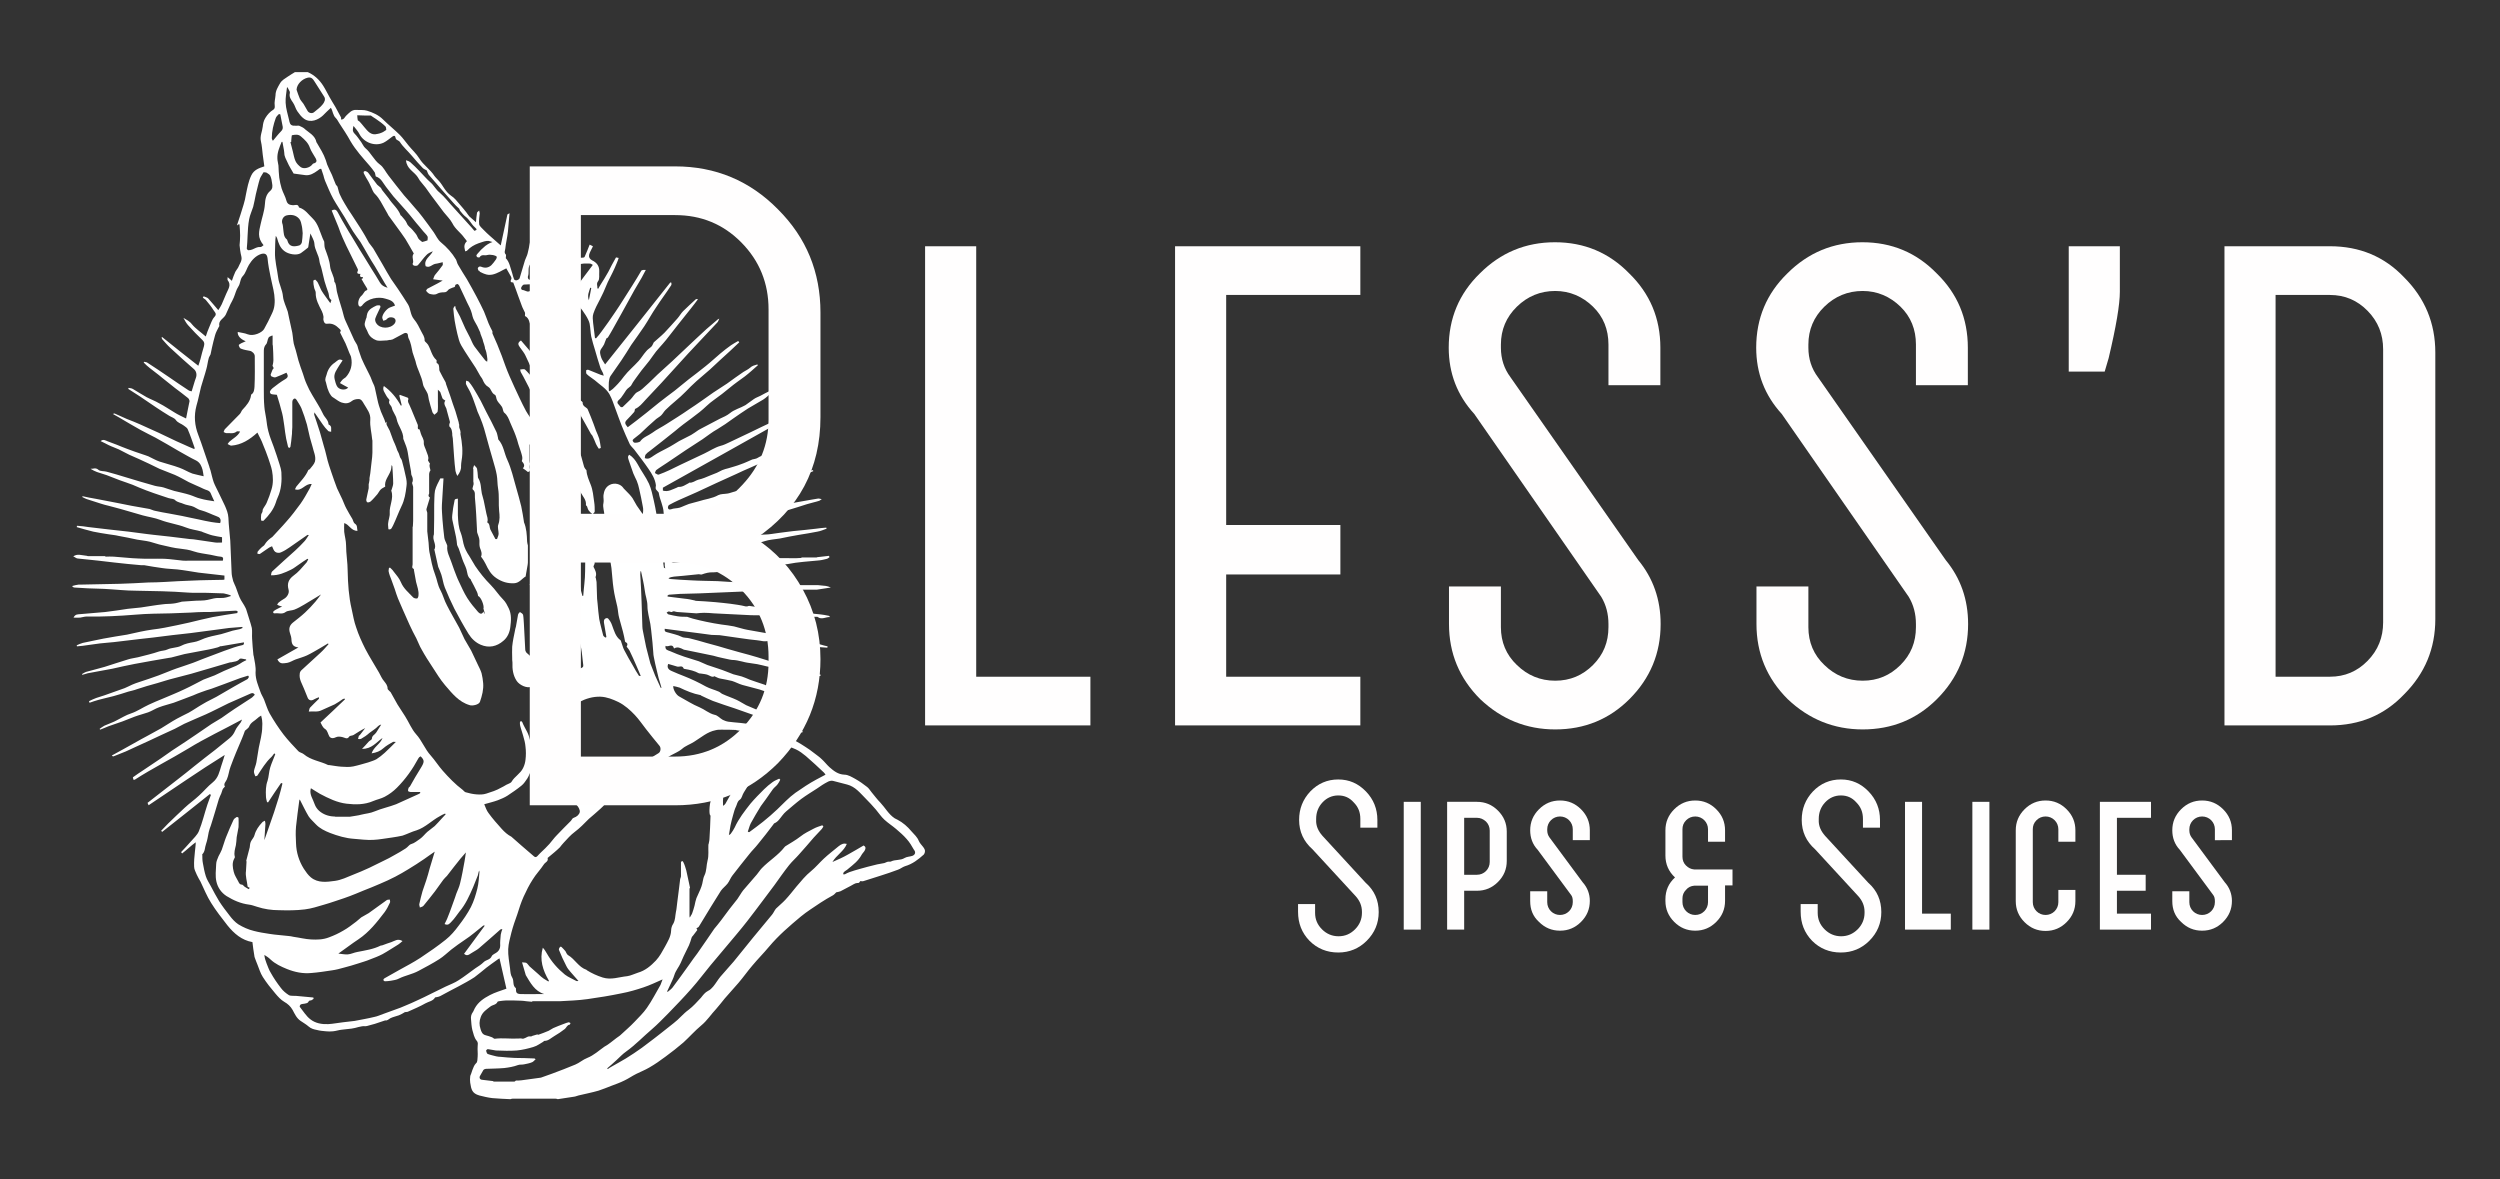 <?xml version="1.0" encoding="utf-8"?>
<!-- Generator: Adobe Illustrator 28.0.0, SVG Export Plug-In . SVG Version: 6.00 Build 0)  -->
<svg version="1.1" id="Sips__x26__Slices" opacity="1"
	 xmlns="http://www.w3.org/2000/svg" xmlns:xlink="http://www.w3.org/1999/xlink" x="0px" y="0px" viewBox="0 0 939.1 443"
	 style="enable-background:new 0 0 939.1 443;" xml:space="preserve">
<rect x="0" y="0" width="939.1" height="443" fill="#333333" stroke="none"/>
<style type="text/css">
	.st0{fill:#FFFFFF;}
	.st1{fill:#FFFEFE;}
</style>
<g>
	<g>
		<path class="st0" d="M345.1,315.8c-0.5-1.3-1.7-2.4-2.7-3.5c-1.5-1.8-3.2-3.3-5.3-4.4c-0.3-0.2-0.7-0.3-1-0.5
			c-2.3-1.5-3.6-4-5.4-5.9c-1.2-1.2-2.2-2.6-3.3-3.9c-0.6-0.7-1-1.5-1.7-2c-1.4-1.1-2.8-2.1-4.4-3c-1.3-0.7-2.7-1.6-4.1-1.6
			c-2.4-0.1-4-1.4-5.6-2.8c-1-0.9-1.9-2.1-2.9-3c-0.9-0.9-2-1.6-3-2.4c-1-0.8-2-1.5-3.1-2.2c-1.2-0.8-2.5-1.6-3.8-2.3
			c-1.9-0.9-3.8-1.6-5.7-2.3c-1.2-0.4-2.2-1.5-3.6-1.3c-0.1,0-0.2-0.1-0.3-0.1c-1.1-0.5-2.1-1.1-3.3-1.5c-1.2-0.5-2.6-0.5-3.8-0.9
			c-2.7-0.7-5.6-0.7-8.5-1.1c-0.7-0.1-1.5-0.4-2.1-0.7c-1.1-0.6-1.9-1.7-3.1-1.9c-2.1-0.5-3.7-2-5.6-2.8c-2.7-1.1-5.1-2.7-7.7-4.1
			c-1.1-0.6-2.3-2.6-2.2-3.9c0.8,0.2,1.6,0.3,2.4,0.6c2.5,1.2,5.1,2.3,7.8,2.8c0.1,0,0.2,0.1,0.3,0.2c1.5,0.7,2.9,1.4,4.4,2
			c2.7,1,5.5,1.9,8.2,2.8c2.4,0.8,4.7,1.7,7.1,2.5c0.8,0.3,1.5,0.5,2.2,0.8c0.9,0.4,1.9,0.9,2.8,1.3c1,0.4,2.1,0.7,3.2,1
			c1,0.4,2.1,0.7,3.1,1.1c1,0.4,2,0.8,3,1.2c1.3,0.4,2.6,0.8,3.9,1.2c0.1-0.2,0.2-0.3,0.2-0.5c-0.2-0.2-0.3-0.4-0.5-0.5
			c-0.9-0.4-1.8-0.7-2.6-1.1c-1.5-0.7-2.9-1.4-4.4-2.1c-1.4-0.7-2.8-1.4-4.2-2.1c-1.3-0.6-2.7-1.1-4.1-1.7c-1.8-0.8-3.6-1.5-5.4-2.3
			c-1.2-0.6-2.3-1.4-3.6-2c-1.7-0.8-3.6-1.4-5.3-2.2c-0.5-0.2-0.9-0.7-1.4-0.9c-1.6-0.7-3.3-1.1-4.8-1.9c-2.7-1.5-5.4-2.8-8.2-3.9
			c-1.5-0.6-3.1-1.2-4.6-1.9c-1.5-0.6-1.9-1.5-1.4-2.7c1.2,0.3,2.3,0.7,3.4,1c0.8,0.2,1.9-0.6,2.4,0.7c0,0.1,0.3,0.2,0.5,0.2
			c1.8,0.3,3.6,0.7,5.2,1.6c0.2,0.1,0.5,0.1,0.7,0.1c1.1,0.2,2.2,0.2,3.1,0.7c0.8,0.4,1.5,0.8,2,0.3c0.9,0.4,1.6,0.8,2.3,0.9
			c1.4,0.3,2.9,0.5,4.4,0.9c1.3,0.4,2.5,1.1,3.9,1.5c2.1,0.6,4.3,1.1,6.4,1.7c1.1,0.3,2.2,0.8,3.3,1.2c0.4,0.1,0.7,0.2,1.1,0.3
			c1,0.2,2.1,0.4,3.1,0.7c1.1,0.3,2.1,0.9,3.2,1.2c1.2,0.3,2.5,0.5,3.8,0.7c1.1,0.3,2.3,0.4,3.2,1c1,0.7,1.8-0.1,2.7,0.1
			c-0.7-0.5-1.3-1-1.9-1.2c-0.9-0.3-1.8,0-2.6-0.8c-1.1-1.1-2.9-0.5-4.3-1.4c-0.9-0.6-2.1-0.7-3.2-1c-0.8-0.3-1.7-0.5-2.5-0.8
			c-1.3-0.6-2.6-1.2-4-1.8c-1.1-0.4-2.2-0.7-3.3-1.1c-0.8-0.3-1.5-0.5-2.3-0.8c-1-0.4-2-0.9-3-1.2c-1-0.3-2.1-0.5-3.1-0.8
			c-1.9-0.7-3.7-1.5-5.6-2.1c-1.4-0.5-2.8-0.9-4.2-1.4c-1.1-0.4-2.1-1-3.2-1.4c-1.8-0.6-3.6-1.1-5.4-1.7c-1.8-0.6-3.6-1.3-5.4-2.1
			c-0.7-0.3-2-0.4-1.7-2c1,0.7,2.5-1.2,3.2,1c1.3-0.8,2.4-0.2,3.6,0.4c0.1,0.1,0.3,0.1,0.4,0.1c1.5,0.3,3,0.6,4.4,0.9
			c2.1,0.4,4.2,0.9,6.3,1.3c1.2,0.3,2.4,0.7,3.6,0.9c1.2,0.2,2.4,0.6,3.5,0.7c1.3,0,2.5,0.3,3.8,0.6c2.4,0.7,5,0.7,7.5,1.4
			c2.4,0.7,4.9,0.9,7.3,1.6c1.8,0.6,3.8,0.6,5.7,0.8c0.3,0,0.6,0.1,0.8,0.1c2.1,0.5,4.2,1.1,6.4,1.6c0.5,0.1,1.1-0.1,1.7-0.1
			c0-0.2,0-0.3,0-0.5c-0.6-0.1-1.1-0.2-1.7-0.3c-0.3-0.1-0.8,0-0.9-0.1c-1-1.4-2.7-0.8-4-1.4c-1.6-0.8-3.5-1-5.2-1.4
			c-1.3-0.3-2.4-0.9-3.7-1.1c-1.2-0.2-2.2-0.9-3.5-0.7c-0.1,0-0.1-0.1-0.2-0.1c-1.5-0.5-3-0.9-4.5-1.4c-1-0.3-2-0.6-3.1-0.9
			c-1.2-0.3-2.5-0.7-3.7-1c-1.5-0.4-3.1-0.9-4.6-1.3c-1.1-0.3-2.3-0.7-3.4-1c-1.5-0.4-3-0.8-4.4-1.2c-2.1-0.6-4.1-1.2-6.2-1.7
			c-1-0.3-2.2-0.1-3.1-0.6c-1.6-0.8-3.4-1.1-5-1.6c-0.6-0.2-1.5-0.1-1.3-1.4c2,0.3,4.1,0.5,6.1,0.8c2.3,0.3,4.7,0.6,7,0.9
			c1.5,0.2,3,0.4,4.5,0.6c1,0.1,2,0,3,0.1c2.8,0.4,5.6,0.8,8.4,1.2c1.9,0.3,3.7,0.5,5.6,0.7c1.5,0.1,3,0.8,4.6,0.1
			c0.1-0.1,0.3,0.1,0.5,0.2c0.9,0.4,1.7,0.5,2.7,0.5c1.8,0,3.6,0.4,5.4,0.6c0.8,0.1,1.8,0.7,2.5,0.5c1.3-0.4,2.3,0.4,3.5,0.4
			c2.4,0.1,4.9,0.4,7.3,0.5c0-0.2,0-0.3,0.1-0.5c-0.9-0.2-1.8-0.4-2.7-0.7c-0.8-0.2-1.6-0.4-2.4-0.6c-1.9-0.4-3.8-0.7-5.7-1.1
			c-1.4-0.3-2.7-0.7-4.2-1.1c-0.4,0-1,0.1-1.6,0c-1.9-0.4-3.7-0.9-5.6-1.3c-2.6-0.5-5.3-0.9-7.9-1.4c-1.7-0.3-3.4-0.9-5.1-1.3
			c-1.6-0.3-3.1-0.5-4.7-0.7c-1.9-0.3-3.8-0.6-5.6-1c-1.7-0.3-3.4-0.8-5.1-1.2c-0.8-0.2-1.5-0.5-2.2-0.7c-1.2,0-2.4,0-3.6-0.2
			c-1.1-0.2-2.3-0.4-3.4-0.7c-0.3-0.1-0.5-0.5-0.7-0.7c0.3-0.1,0.5-0.4,0.8-0.4c0.4,0,1,0.3,1.2,0.2c0.7-0.6,1.3,0,2,0
			c2.4,0.2,4.8,0.3,7.2,0.5c1-0.1,1.9-0.2,2.9-0.2c1.2,0,2.4,0.1,3.6,0.2c4.7,0.2,9.3,0.5,14,0.7c1.6,0.1,3.1,0,4.7,0
			c0.6,0,1.3-0.1,1.9,0c4.1,0.7,8.2,0.8,12.3,0.6c0.2,0,0.3,0,0.5,0c1.8,0,3.7,0,5.5,0c0.1,0,0.2,0.1,0.2,0.1c1.5,1.1,3-0.1,4.6,0
			c-0.2-0.3-0.4-0.5-0.6-0.5c-1-0.2-2-0.4-3-0.5c-2.6-0.3-5.2-0.5-7.7-0.7c-1.4-0.1-2.8-0.3-4.2-0.5c-2.9-0.3-5.7-0.6-8.6-1
			c-0.7-0.1-1.4-0.3-2.2-0.4c-1.4-0.2-2.8-0.4-4.1-0.6c-0.2,0-0.4,0.1-0.7,0.2c-0.2,0-0.4,0-0.6,0c-1-0.2-2-0.5-3-0.6
			c-1.8-0.3-3.6-0.5-5.4-0.7c-1-0.1-2-0.2-3-0.3c-2.5-0.2-5-0.4-7.4-0.5c-0.1,0-0.1-0.1-0.2-0.1c-1.3-0.3-2.6-0.6-3.9-0.7
			c-2.1-0.3-4.3-0.5-6.4-0.8c0-0.1-0.1-0.2-0.1-0.3c0.2-0.1,0.4-0.4,0.6-0.4c1.4-0.1,2.8-0.2,4.1-0.3c2.4-0.1,4.8-0.1,7.3-0.2
			c5.6-0.2,11.2-0.5,16.7-0.7c6.9-0.3,13.9-0.5,20.8-0.7c2.2,0,4.5,0,6.7,0c1.7-0.3,3.5-0.5,5.2-0.8c-0.6-0.3-1.3-0.5-1.9-0.6
			c-1-0.1-2-0.2-3-0.3c-2.3,0-4.5,0-6.8,0c-1.5-0.1-2.9-0.1-4.4-0.2c-3.2-0.2-6.4-0.3-9.6-0.5c-2.6-0.1-5.2-0.1-7.9-0.3
			c-3-0.1-6-0.3-9-0.5c-3.3-0.1-6.6-0.1-9.9-0.3c-2.6-0.1-5.2-0.3-7.8-0.5c-0.3,0-0.5-0.2-0.7-0.3c0.7-0.4,1.4-0.5,2.1-0.6
			c1.1-0.1,2.3-0.2,3.4-0.3c2-0.2,4-0.4,5.9-0.6c0.4,0,0.8,0.2,1.1,0.1c1.4-0.5,2.8-0.9,4.3-0.8c0.7,0,1.4-0.1,2.1-0.2
			c1.5-0.2,3.1-0.3,4.6-0.5c1-0.1,2.1-0.3,3.1-0.5c2.1-0.3,4.1-0.5,6.2-0.7c0.5-0.1,0.9-0.1,1.4-0.1c2-0.3,3.9-0.6,5.9-0.8
			c1.5-0.2,3.1,0,4.6-0.3c4-0.8,8-1,12-1.4c1-0.1,2-0.4,2.9-0.6c0.3-0.1,0.6-0.4,0.9-0.6c-0.1-0.2-0.1-0.3-0.2-0.5
			c-1.5,0.2-2.9,0.3-4.4,0.5c-0.1,0-0.2,0.1-0.2,0.1c-1.8,0-3.7,0-5.5,0c-0.2,0.1-0.3,0.1-0.5,0.2c-4.1,0.3-8.2-0.3-12.4,0.4
			c-2.7,0.5-5.5,0.2-8.2,0.3c-3.2,0.1-6.3,0.3-9.5,0.5c-2.1,0.1-4.3,0.2-6.4,0.2c-2.4,0-4.7,0-7.1,0c-1.4,0-2.8,0.3-4.2,0.4
			c-0.4,0-0.7-0.3-1.1-0.5c0.1-0.2,0.1-0.6,0.3-0.6c0.6-0.2,1.2-0.4,1.8-0.5c1.8-0.3,3.7-0.5,5.5-0.8c1.9-0.4,3.7-1.1,5.6-1.5
			c2-0.4,4-0.7,6.1-1c1.1-0.2,2.2-0.3,3.2-0.5c0.4-0.1,0.7-0.6,1.1-0.6c1.4-0.2,2.9-0.1,4.1-0.5c2.5-0.9,5.1-0.7,7.6-1.6
			c1.8-0.6,3.8-0.7,5.7-1c2.4-0.5,4.9-1,7.3-1.4c2.3-0.4,4.6-0.7,6.9-1.2c1.2-0.2,2.3-0.7,3.4-1.1c0-0.1-0.1-0.3-0.1-0.4
			c-1.3,0.1-2.5,0.2-3.8,0.4c-1.5,0.2-3,0.3-4.5,0.5c-1.4,0.1-2.7,0.3-4.1,0.4c-1.9,0.2-3.7,0.5-5.5,0.7c-1.7,0.2-3.5,0.6-5.2,0.6
			c-1.6,0-3.1,0.4-4.7,0.6c-0.3,0.1-0.7,0.1-1,0.1c-1.7,0.1-3.5,0.2-5.4,0.4c0,0-0.3,0.4-0.6,0.4c-1.9,0.3-3.7,0.6-5.6,0.7
			c-3.2,0.3-6.4,0.5-9.6,0.7c-1.5,0.1-3,0.4-4.5,0.6c-1.1,0.2-2.2,0.3-3.3,0.5c0-1.5,0-1.4,1.7-1.8c1.4-0.3,2.8-0.8,4.2-1.2
			c1.3-0.3,2.8-0.2,3.7-0.8c2-1.4,4.4-1,6.4-2c1.9-0.9,4-1.1,6-1.7c2.5-0.7,5-1.2,7.4-2c1.5-0.5,3.1-0.4,4.6-1.3
			c0.9-0.6,2.2-0.7,3.3-1c2.2-0.5,4.4-0.9,6.5-1.5c2.2-0.6,4.4-1.4,6.7-2.1c1.6-0.5,3.2-0.8,4.7-1.3c0.2-0.1,0.4-0.3,0.9-0.6
			c-0.7-0.1-1.1-0.3-1.5-0.2c-1.4,0.2-2.8,0.5-4.1,0.7c-1.9,0.3-3.8,0.7-5.6,1c-2.1,0.4-4.2,0.9-6.3,1.3c-0.9,0.2-1.8,0.1-2.6,0.4
			c-2.2,0.7-4.3,1.3-6.7,1.3c-0.4,0-0.8,0.2-1.2,0.3c-0.8,0.2-1.6,0.4-2.5,0.6c-0.2,0.1-0.6,0.5-1.1,0.5c-1.1,0.1-2.3,0-3.3,0.2
			c-1.7,0.3-3.3,0.9-5,1.3c-2.3,0.5-4.7,1-7,1.4c-1.8,0.4-3.8,0.4-5.5,1.1c-1.2,0.5-2.3,0.7-3.4,0.6c-0.3,0-0.7-0.3-0.8-0.6
			c-0.1-0.2,0.3-0.7,0.5-0.8c1.4-0.5,2.7-1,4.1-1.5c0.8-0.3,1.6-0.4,2.4-0.8c1.6-0.6,3-1.4,4.6-2c2.2-0.9,4.5-1.6,6.7-2.5
			c0.5-0.2,0.9-0.5,1.3-0.6c1-0.3,2.1-0.5,3.1-0.8c1.8-0.6,3.5-1.1,5.2-1.9c1.2-0.5,2.4-0.8,3.6-1.2c2.7-1,5.3-2.2,7.9-3.3
			c1.4-0.6,2.8-0.9,4.3-1.4c0.5-0.2,1.1-0.2,1.7-0.4c1.4-0.6,2.8-1.3,4.3-1.8c1.2-0.5,2.5-0.9,3.7-1.4c0-0.1-0.1-0.3-0.1-0.4
			c-0.9,0.2-1.9,0.3-2.8,0.5c-1.1,0.2-2.1,0.6-3.2,0.9c-1.2,0.3-2.3,0.4-3.5,0.8c-1.4,0.4-2.8,1-4.2,1.5c-0.5,0.2-1,0-1.5,0.2
			c-1.2,0.4-2.4,0.9-3.6,1.3c-1.6,0.5-3.2,0.8-4.8,1.2c-0.9,0.3-1.9,0.7-2.8,1c-1,0.3-2.1,0.4-3.2,0.7c-0.9,0.2-1.7,0.6-2.5,0.7
			c-1.2,0.2-2.5,0.1-3.5,0.6c-2.3,1.3-4.9,1.5-7.3,2.3c-1.2,0.4-2.5,0.6-3.7,1c-1.2,0.4-2.3,1-3.5,1.4c-1,0.3-2.2,0.2-3.2,0.6
			c-0.7,0.2-1.1,0.1-1.2-0.6c0-0.4,0.2-1,0.6-1.1c1.1-0.6,2.3-1.2,3.4-1.7c2.3-1,4.5-2,6.8-3c2.4-1.1,4.9-2.3,7.3-3.4
			c2.6-1.2,5.1-2.3,7.7-3.5c1.7-0.8,3.4-1.6,5.1-2.3c1-0.4,1.9-0.9,2.9-1.3c0.9-0.4,1.9-0.8,2.9-1.2c0.8-0.3,1.6-0.6,2.3-1
			c1.6-0.8,3.2-1.7,4.8-2.5c1.4-0.7,2.9-1.2,4.4-1.8c0.7-0.3,1.4-0.8,2-1.2c-1.6-1.2-2.7,0.1-4,0.6c-2.1,0.8-4.2,1.8-6.3,2.5
			c-2.1,0.7-4.3,1-6.2,2.2c-0.6,0.4-1.3,0.4-2,0.6c-1.4,0.6-2.8,1.3-4.3,1.8c-1.5,0.6-3.1,1-4.7,1.5c-0.8,0.2-1.6,0.4-2.3,0.7
			c-0.7,0.3-1.3,0.7-2,1c-1.6,0.6-3.2,1.3-4.7,1.9c-0.7,0.3-1.5,0.5-2.3,0.7c-1.1,0.3-2.1,1.3-3.4,1.1c0,0-0.1,0.1-0.2,0.2
			c-1.2,0.6-2.3,1.5-3.8,1.4c-0.2,0-0.5,0.2-0.7,0.3c-1.6,0.6-3.2,1.7-5.2,1.1c0-0.4,0-0.8,0-1.1c15.9-8.9,31.7-17.7,47.5-26.6
			c0-0.1,0-0.2,0-0.3c-0.4-0.1-0.8-0.3-1.1-0.2c-1.7,0.7-3.3,1.4-4.9,2.2c-2.9,1.3-5.7,2.7-8.6,4.1c-2.6,1.2-5.2,2.5-7.8,3.7
			c-1.1,0.5-2.2,1.1-3.5,1.4c-2.1,0.6-4,1.9-6.1,2.9c-3,1.4-5.9,2.8-8.9,4.2c-1.4,0.6-2.7,1.4-4.1,2c-1.3,0.6-2.7,1.2-4.1,1.7
			c-0.4,0.1-0.9-0.4-1.4-0.6c0.2-0.4,0.2-0.8,0.5-1.1c1.3-1,2.7-1.8,4-2.7c2.4-1.6,4.7-3.2,7.1-4.8c2.1-1.4,4.2-2.7,6.3-4.1
			c1.9-1.3,3.6-2.7,5.6-3.8c2-1.2,3.9-2.5,5.8-3.9c1.9-1.3,3.7-2.6,5.6-3.8c1.9-1.2,3.9-2.2,5.8-3.4c1.1-0.7,2.1-1.7,3.1-2.6
			c0.2-0.2,0.4-0.4,0.7-0.8c-0.6,0.1-0.9,0-1.2,0.1c-1.2,0.6-2.5,1.2-3.7,1.9c-0.8,0.4-1.7,0.7-2.4,1.2c-1.1,0.7-2.1,1.6-3.2,2.3
			c-1.9,1.1-4.1,1.6-5.8,3c-1.1,0.9-2.5,1.5-3.8,2.1c-2.5,1.3-5.1,2.7-7.6,4c-0.2,0.1-0.3,0.2-0.5,0.3c-0.9,0.6-1.8,1.3-2.7,1.8
			c-1.5,0.8-3,1.5-4.5,2.3c-1.5,0.9-3,1.9-4.6,2.7c-1.7,0.9-3.4,1.7-5,2.8c-0.9,0.6-1.8,1.5-3.3,0.9c0.1-0.4,0.1-1,0.3-1.3
			c0.4-0.5,1-1,1.6-1.4c3.2-2.5,6.4-5,9.5-7.5c1-0.8,2-1.7,3.1-2.5c2-1.5,4.1-3,6.1-4.6c1.8-1.4,3.4-3.2,5.3-4.5
			c2.1-1.5,4.1-3,6.1-4.7c1.8-1.5,3.7-2.8,5.6-4.2c1.7-1.3,3.3-2.8,4.9-4.2c-0.1-0.1-0.1-0.2-0.2-0.3c-1,0.3-2,0.5-2.8,1.3
			c-0.7,0.6-1.6,1-2.4,1.5c-2.1,1.4-4.1,2.9-6.2,4.4c-1.7,1.2-3.5,2.2-5.2,3.4c-3,2.1-6,4.3-9.1,6.3c-2.7,1.9-5.5,3.6-8.3,5.4
			c-1.8,1.2-3.8,2.1-5.5,3.4c-1.5,1.1-3.4,1.6-4.5,3.2c-0.3,0.4-2,0.7-2.4,0.4c-0.4-0.4-0.7-0.8-0.1-1.3c0.8-0.6,1.6-1.3,2.4-1.9
			c2-1.9,4-3.8,6.1-5.6c0.6-0.5,1.3-0.8,1.9-1.4c0.6-0.6,1-1.4,1.6-2c2.4-2.4,5.2-4.4,7.5-6.8c1.3-1.4,2.7-2.7,4.1-4
			c1.7-1.5,3.4-2.9,5.1-4.4c2.5-2.3,5-4.7,7.6-7c1.1-1.1,2.3-2.1,3.4-3.2c-0.1-0.2-0.3-0.3-0.4-0.5c-0.9,0.5-1.8,1-2.7,1.6
			c-1.4,1-2.7,2-4,3.1c-1.9,1.6-3.7,3.3-5.6,4.8c-2.1,1.7-4.2,3.3-6.3,4.9c-1.8,1.4-3.5,2.9-5.3,4.3c-2,1.5-4,3-5.9,4.5
			c-1.6,1.2-3.1,2.6-4.7,3.8c-1.2,1-2.5,1.9-3.7,2.9c-1.1,0.8-2.2,1.7-3.3,2.5c-1.2-1.4-1.2-1.9-0.2-2.9c0.9-0.9,1.8-1.9,2.6-2.8
			c0.3-0.3,0.2-1.1,0.4-1.2c1.6-0.7,2.6-2,3.8-3.3c2-2.2,4.1-4.3,6.1-6.5c3.4-3.7,6.7-7.4,10.1-11.1c3.6-3.9,7.3-7.7,10.9-11.6
			c0.3-0.3,0.4-0.8,0.7-1.4c-0.5,0.2-0.6,0.3-0.7,0.4c-2.8,2.3-5.5,4.7-8.2,7.3c-2.9,2.8-5.9,5.5-8.8,8.3c-1.8,1.7-3.7,3.3-5.5,5
			c-1.4,1.3-2.8,2.8-4.3,4.1c-1,0.9-1.9,1.9-3.3,2.5c-1,0.5-1.6,1.8-2.5,2.7c-1,1-2,1.9-3,2.9c-0.1,0.1-0.5,0.1-0.7,0
			c-0.3-0.2-0.5-0.6-0.8-0.9c-0.6-0.5-0.6-1.1-0.1-1.6c0.3-0.3,0.7-0.6,1-1c0.7-0.9,1.3-1.9,1.9-2.8c0.5-0.8,1.7-1.3,2-2
			c0.7-1.4,1.7-2.5,2.5-3.7c1.7-2.5,3.9-4.7,5.6-7.3c1.4-2.1,3.3-3.9,4.9-5.9c3.1-4,6.2-7.9,9.4-11.9c0.8-1.1,1.7-2.1,2.6-3.4
			c-0.5,0-0.7-0.1-0.8,0c-1.6,1.5-3.2,2.9-4.8,4.5c-0.8,0.8-1.3,1.8-2.1,2.7c-1.6,1.8-3.2,3.6-4.9,5.4c-1.3,1.3-2.7,2.4-4,3.6
			c-0.1,0.1-0.1,0.2-0.2,0.4c-0.2,0.4-0.4,0.9-0.7,1.2c-0.6,0.6-1.5,1.1-2,1.8c-1,1.1-1.8,2.5-2.8,3.6c-1.8,2-3.9,3.7-5.5,5.8
			c-0.7,1-1.5,1.9-2.3,2.8c-0.6,0.7-1.3,1.3-1.9,1.9c-0.4,0.3-0.8,0.6-1.2,0.9c-0.1-0.1-0.2-0.2-0.3-0.3c0-1-0.1-2.1,0-3.1
			c0.1-0.8,0.2-1.7,0.6-2.3c1.3-2,2.8-3.9,4.1-5.9c1.3-1.9,2.5-3.9,3.7-5.8c1.6-2.3,3.3-4.6,4.9-7c1.6-2.4,2.9-4.9,4.5-7.2
			c1.8-2.8,3.8-5.4,5.6-8.2c0.2-0.2,0.1-0.7,0.1-1c-0.1,0-0.3-0.1-0.4-0.1c-8.1,10.3-16.3,20.5-24.5,30.8c-0.5-0.9-1.2-1.7-1.5-2.7
			c-0.3-1-0.7-2.1,0-3.1c0.4-0.6,0.8-1.1,1.1-1.7c0.3-0.7,0.5-1.4,0.9-2.3c0,0,0.4-0.1,0.6-0.4c0.6-0.9,1.1-1.9,1.7-2.9
			c1.1-2,2.3-4.1,3.4-6.1c1.6-2.9,3.2-5.8,4.8-8.7c0.9-1.6,1.8-3.1,2.7-4.6c0.6-1,1-2,1.6-3c-0.3,0-0.7,0-1,0
			c-0.2,0.1-0.6,0.1-0.7,0.3c-1.1,1.9-2.2,3.7-3.4,5.6c-1.1,1.8-2.2,3.5-3.3,5.2c-1,1.6-2.1,3.3-3.2,4.9c-1.6,2.4-3.3,4.8-5,7.1
			c-0.6,0.9-1.4,1.8-2.1,2.6c-0.1,0-0.2-0.1-0.4-0.1c-0.2-1.9-0.5-3.8-0.7-5.7c-0.1-1.1-0.3-2.4,0.1-3.5c0.6-1.8,1.5-3.5,2.4-5.2
			c0.6-1.3,1.3-2.5,1.8-3.8c0.4-0.9,0.8-1.9,1.2-2.8c0.6-1.2,1.2-2.4,1.8-3.6c0.6-1.2,1.1-2.4,1.6-3.6c0.3-0.6,0.5-1.3,0.7-1.9
			c-0.3-0.1-0.7-0.1-1-0.2c-0.5,1-1.1,1.9-1.6,2.9c-0.6,1.1-1.1,2.3-1.8,3.4c-0.6,1.1-1.3,2.2-2,3.3c-0.4,0.7-0.9,1.4-1.3,2.2
			c-0.1-0.1-0.2-0.1-0.3-0.2c0.1-0.9-0.5-1.7,0.3-2.7c0.6-0.8,0.3-2.3,0.4-3.6c0.1-2.1-1-3.4-2.7-4.2c-0.9-0.5-1.3-1.2-1.1-2.1
			c0.2-0.9,0.8-1.8,1.2-2.7l0-0.1c0,0,0.1,0,0.1,0c0-0.1,0.1-0.3,0.1-0.4c-0.4-0.2-0.8-0.4-1.2-0.6c-0.6,1.5-1.2,3.1-1.9,4.6
			c-0.1,0.2-0.4,0.3-0.7,0.3c-1.6,0.1-3.3,0.1-4.9,0.2c0,0-0.1,0-0.1,0c-1.4,0.7-2.8,1.4-4.2,2.1c-0.1,0-0.2-0.1-0.3-0.1
			c0.3-0.7,0.6-1.3,0.8-2c0.5-2.2,1-4.4,1.5-6.6c0-0.2,0.2-0.3,0.2-0.5c0.4-1.2,0.8-2.4,1.2-3.6c0.1-0.3,0-0.6,0-1
			c0-0.1-0.2-0.3-0.3-0.3c-0.1,0-0.3,0.1-0.4,0.2c-0.6,1.4-1.2,2.8-1.7,4.2c-0.6,1.7-1.1,3.5-1.7,5.3c-0.2,0.7-0.3,1.6-0.8,2
			c-0.8,0.6-0.7,1.2-0.5,2c0,0.2,0,0.4-0.1,0.6c-0.9,1.9-1.9,3.8-2.9,5.7c-0.4,0.8-0.9,1.5-2,1.2c-1.4-0.4-2.7-0.8-4-1.2
			c-0.3-0.1-0.5-0.8-0.4-1.1c0.6-1.5-0.2-3.3,0.9-4.7c0.1-0.1,0-0.5,0-0.7c0.1-0.7,0.2-1.4,0.3-2c0.1-0.4,0.3-0.7,0.4-1.1
			c0.3-1.6,0.5-3.1,0.8-4.7c0.6-2.7,1.2-5.4,1.8-8.1c-1.2-0.1-1.2,0.7-1.4,1.3c-0.1,0.3-0.1,0.7-0.2,1c-0.4,1.1-0.9,2.3-1.2,3.4
			c-0.6,2.3-0.9,4.6-1.5,6.9c-0.2,0.9-0.7,1.7-1,2.6c-0.7,2.2-1.3,4.5-2,6.7c-0.1,0.4-0.7,0.7-1.1,0.8c-0.3,0.1-0.9-0.1-1-0.4
			c-0.3-0.7-0.5-1.6-0.7-2.3c-0.7-2-1-4.2-2.4-5.6c0-0.6,0.2-1.2,0-1.4c-0.7-0.7-0.3-1.4-0.2-2.1c0.1-1.1,0.3-2.2,0.5-3.3
			c0.2-1.1,0.4-2.2,0.5-3.2c0.2-2.2,0.4-4.4,0.6-6.9c-0.4,0.3-0.8,0.4-0.8,0.5c-0.8,3.9-1.7,7.7-2.5,11.6c-1.3-1.2-2.8-2.4-4.2-3.7
			c-0.7-0.6-1.4-1.3-2.1-2c-0.6-0.7-1.6-1.4-1.8-2.2c-0.2-1.4,0.1-2.8,0.2-4.2c0-0.3-0.2-0.7-0.2-1c-0.3,0.3-0.7,0.5-0.8,0.8
			c-0.2,1.1-0.3,2.3-0.4,3.6c-0.9-0.8-1.7-1.5-2.5-2.2c-0.4-0.4-0.7-1-1.1-1.5c-0.8-1-1.6-2-2.5-3c-1-1.2-2-2.5-3.3-3.3
			c-1.1-0.8-1.8-1.7-2.5-2.7c-0.6-0.9-1.2-1.9-1.9-2.7c-0.6-0.7-1.3-1.3-1.8-2c-1.6-2.5-4.1-4-5.7-6.6c-1.1-1.8-2.7-3.2-4-4.8
			c-1.1-1.3-2.1-2.8-3.3-4c-2-2-4.3-3.8-6.3-5.8c-1.7-1.7-3.8-2.6-6-3.3c-1.3-0.4-2.7-0.2-4.1-0.3c-1.7-0.1-2.6,1.1-3.7,2.1
			c-0.6,0.5-0.8,1.6-2,1.5c0-0.3,0.1-0.6,0-0.8c-0.7-1.3-1.4-2.6-2.1-3.9c-0.7-1.2-1.5-2.4-2.2-3.7c-0.8-1.4-1.5-2.9-2.4-4.3
			c-1.4-2.2-3.3-4-5.8-5.1c-1.6,0-3.2,0-4.8,0c-0.9,0.6-1.9,1.1-2.7,1.7c-1,0.7-2.2,1.3-2.9,2.5c-0.8,1.4-1.7,2.8-1.7,4.5
			c-0.1,1.3-0.5,2.6-0.3,3.9c0.1,0.8-0.1,1.2-0.5,1.5c-1.3,0.8-2.2,1.8-3,3.1c-0.7,1.1-0.9,2.3-1,3.3c-0.2,1.8-1.1,3.5-0.7,5.4
			c0.4,1.7,0.5,3.4,0.7,5.1c0.2,1.5,0.4,3.1,0.6,4.4c-2.1,0.7-3.9,1.3-4.9,3.4c-1.1,2.3-1.5,4.7-2,7.1c-0.2,1.3-0.5,2.6-0.9,3.9
			c-0.8,2.6-1.6,5.2-2.5,7.8C90,83.9,90,84.3,90,84.7c0.1,1.3,0.2,2.6,0.2,3.8c0,1.2-0.1,2.4-0.2,3.6c0.1,0.6,0.1,1.2,0.2,1.8
			c0.1,0.9,0.3,1.7,0.5,2.6c0.3,1.5-0.7,2.6-1.2,3.9c-0.3,0.6-0.8,1.1-1.1,1.7c-0.5,1.1-0.9,2.2-1.3,3.4c-0.6-0.5-0.9-0.9-1.6-1.4
			c0,0.7-0.1,1,0,1.1c1.5,1.9,0.2,3.4-0.5,5.1c-0.6,1.3-1.1,2.7-1.7,4c-0.3,0.7-0.8,1.4-1.3,2.2c-1.4-1.6-2.6-3.1-3.8-4.4
			c-0.4-0.4-1.1-0.5-1.7-0.8c-0.1,0.2-0.2,0.3-0.3,0.5c0.4,0.4,1,0.6,1.3,1.1c1,1.2,1.9,2.3,2.7,3.6c0.4,0.7,1.5,1.4,0.3,2.6
			c-0.9,1-1.3,2.5-1.9,3.8c-0.5,1.1-0.9,2.3-1.3,3.5c-1.8-1.6-3.8-2.9-5.2-4.6c-0.9-1.2-2.1-1.7-3.2-2.4c0.5,0.9,1,1.9,1.7,2.7
			c1.8,2,3.6,3.9,5.5,5.7c0.8,0.8,0.7,1.4,0.5,2.3c-0.5,1.6-0.9,3.2-1.3,4.8c-0.2,0.8-0.5,1.6-0.8,2.5c-4.7-3.7-9.2-7.2-13.6-10.8
			c-0.1,0.1-0.2,0.1-0.2,0.2c0.1,0.2,0.1,0.5,0.3,0.7c1,1.1,1.9,2.2,3,3.2c2.9,2.7,5.9,5.4,8.9,8c0.9,0.8,1.1,2.1,0.7,3.2
			c-0.6,1.6-1,3.3-1.6,5.1c-0.3-0.1-0.8-0.1-1.2-0.4c-2.5-1.6-4.9-3.3-7.4-5c-2.7-1.8-5.4-3.7-8.1-5.4c-0.3-0.2-0.8-0.2-1.2-0.3
			c0,0.1-0.1,0.2-0.1,0.3c0.7,0.7,1.4,1.4,2.2,2c1.6,1.3,3.2,2.4,4.7,3.7c1.6,1.3,3.3,2.6,4.9,3.9c1.6,1.2,3.2,2.4,4.8,3.7
			c0.3,0.2,0.6,0.8,0.6,1.2c-0.4,2.1-0.9,4.3-1.3,6.5c-1.4-0.7-3-1.4-4.4-2.3c-1.9-1.1-3.7-2.4-5.7-3.4c-1.5-0.9-3.2-1.5-4.7-2.3
			c-1.8-1-3.5-2.1-5.2-3.1c-0.5-0.3-1.1-0.3-1.6-0.4c0,0.1-0.1,0.2-0.1,0.4c1.5,1,3,1.9,4.5,2.9c2,1.3,3.9,2.7,5.9,4
			c1.7,1.1,3.3,2.2,5,3.2c0.8,0.5,1.9,0.8,2.4,1.5c0.8,1.2,2.1,1.4,3.1,2.2c0.5,0.4,1.2,0.8,1.4,1.3c1,2.3,1.8,4.7,2.6,7
			c0.1,0.1-0.1,0.3-0.1,0.5c-1.4-0.6-2.7-1.1-3.9-1.7c-0.9-0.4-1.8-0.8-2.7-1.2c-1.3-0.6-2.7-1.3-4-1.9c-1.9-0.9-3.7-1.8-5.6-2.6
			c-1.4-0.6-2.8-1.3-4.2-1.9c-1.6-0.7-3.3-1.4-4.9-2c-1.6-0.7-3.2-1.4-4.7-2.1c-0.1,0-0.2,0.1-0.6,0.2c0.9,0.5,1.6,0.9,2.3,1.3
			c2.7,1.6,5.4,3.2,8.1,4.7c1.8,1,3.7,1.9,5.6,2.9c2.9,1.6,5.8,3.3,8.7,5c2.2,1.2,4.3,2.5,6.6,3.6c1.5,0.8,2,2.1,2.4,3.5
			c0.2,0.7,0.2,1.4,0.4,2.4c-1.6-0.4-2.9-0.6-4.2-1c-1.7-0.6-3.2-1.6-4.9-2.2c-2.4-0.9-5-1.5-7.4-2.3c-1.5-0.5-2.8-1.3-4.3-2
			c-0.7-0.3-1.5-0.5-2.3-0.8c-1.8-0.6-3.6-1.2-5.4-1.9c-1.4-0.5-2.8-1.1-4.3-1.7c-1.1-0.4-2.1-0.8-3.2-1.2c-0.8-0.3-1.7-1-2.7-0.1
			c1.1,0.5,2,1,3,1.5c1.2,0.6,2.5,1,3.8,1.6c1.3,0.6,2.6,1.4,3.9,2c2.5,1.1,5,2.2,7.5,3.4c1.3,0.6,2.6,1.3,3.9,1.9
			c1.9,0.8,3.9,1.5,5.8,2.3c1.8,0.8,3.5,1.8,5.2,2.7c1.8,0.9,3.7,1.6,5.5,2.5c0.9,0.5,2.2,0.5,2.7,1.6c0.4,0.9,0.8,1.9,1.4,3.1
			c-1.9-0.3-3.5-0.5-5.2-1c-1.4-0.3-2.7-1-4-1.4c-1.9-0.6-3.9-1-5.9-1.5c-1.4-0.4-2.7-0.9-4-1.3c-1-0.3-2.1-0.3-3.2-0.6
			c-3.6-1-7.3-2.1-10.9-3.2c-2.4-0.7-4.8-1.5-7.2-2.1c-1-0.3-2.4-0.1-3.1-0.7c-1.1-1-2-0.3-3-0.4c0.8,0.5,1.6,0.9,2.4,1.2
			c1.2,0.4,2.5,0.8,3.7,1.2c1.6,0.6,3.3,1.3,4.9,1.9c1.6,0.6,3.3,1.1,4.8,1.7c1.7,0.7,3.4,1.5,5.1,2.1c1.9,0.7,3.8,1.4,5.7,2
			c0.9,0.3,1.8,0.6,2.7,0.9c0.9,0.3,2,0.2,2.5,0.8c1,0.9,2.2,0.9,3.2,1.4c0.9,0.4,2,0.5,3,0.8c1.2,0.3,2.2,1.3,3.6,1.6
			c1.9,0.5,3.8,1.5,5.7,2.2c1.2,0.4,1.9,1,1.4,2.6c-1.1-0.1-2.2-0.2-3.3-0.4c-1.6-0.3-3.3-0.6-4.9-1c-2.1-0.4-4.2-0.9-6.2-1.3
			c-1.6-0.3-3.2-0.6-4.8-0.9c-1.7-0.3-3.5-0.6-5.2-1c-0.7-0.1-1.4-0.5-2.1-0.7c-2.3-0.4-4.5-0.8-6.8-1.2c-1.5-0.3-3-0.6-4.5-0.9
			c-1.2-0.2-2.4-0.5-3.6-0.7c-1.7-0.3-3.5-0.7-5.2-1c-1.7-0.3-3.4-0.6-5.1-1c0,0.1-0.1,0.2-0.1,0.3c0.6,0.3,1.1,0.6,1.7,0.8
			c1.8,0.6,3.5,1.1,5.3,1.7c1,0.3,1.9,0.6,2.9,0.8c1.5,0.4,3,0.8,4.5,1.2c2.8,0.8,5.5,1.6,8.3,2.4c2.2,0.6,4.5,0.9,6.6,1.7
			c3.1,1.2,6.4,1.6,9.5,2.8c1.9,0.8,4.1,1,6.1,1.6c0.1,0,0.3,0.2,0.4,0.2c1.2,0.4,2.3,0.9,3.5,1.2c1.2,0.3,2.5,0.5,3.7,0.7
			c0,0.8,0,1.4,0,2c-0.9,0-1.7,0.1-2.5,0c-2.7-0.4-5.4-0.8-8.2-1.2c-1-0.1-2-0.1-3-0.3c-4-0.5-8.1-1-12.1-1.4
			c-0.8-0.1-1.6-0.2-2.5-0.3c-2.3-0.3-4.6-0.6-6.9-0.9c-2.4-0.3-4.8-0.5-7.2-0.8c-2.6-0.3-5.1-0.6-7.7-0.9c-0.7-0.1-1.4-0.2-2.1-0.3
			c-0.8-0.1-1.5-0.1-2.3-0.2c0,0.2,0,0.3-0.1,0.5c2.1,0.6,4.1,1.2,6.2,1.7c1.9,0.4,3.9,0.7,5.8,1c1.2,0.2,2.5,0.3,3.7,0.6
			c2.3,0.4,4.7,0.9,7,1.4c1.6,0.3,3.2,0.4,4.8,0.8c1.6,0.4,3.1,1,4.7,1.3c2.2,0.5,4.5,1.1,6.7,1.3c1.7,0.2,3.3,0.4,5,1
			c2,0.7,4.3,0.9,6.4,1.3c1.2,0.2,2.4,0.6,3.7,0.7c1.1,0.1,1.1,0.6,0.9,1.5c-4.3,0-8.5,0-12.7,0c-0.8,0-1.5,0.1-2.3,0
			c-2.3-0.2-4.6-0.6-6.9-0.7c-3.3-0.1-6.6,0.1-9.8-0.1c-3.1-0.1-6.2-0.5-9.3-0.7c-1-0.1-2,0-3,0c-0.1-0.1-0.2-0.1-0.3-0.2
			c-2.1,0-4.2,0-6.2,0c-0.1,0-0.2,0-0.2,0c-0.3-0.1-0.7-0.2-1-0.2c-1.4-0.1-2.9-0.8-4.5,0.3c0.7,0.3,1.2,0.8,1.7,0.8
			c2.6,0.3,5.2,0.5,7.7,0.8c2,0.2,4,0.5,6,0.7c3.3,0.4,6.7,0.7,10,1c0.4,0,0.8,0,1.2,0c2.3,0.4,4.6,0.8,6.9,1.1
			c1.9,0.3,3.7,0.3,5.6,0.5c2.7,0.3,5.3,0.8,8,1.2c3.2,0.4,6.5,0.7,9.7,1.1c0,0.5,0,1,0,1.5c-0.2,0-0.3,0.1-0.4,0.1
			c-4,0.1-8,0.1-11.9,0.3c-3.4,0.1-6.7,0.3-10.1,0.5c-2.1,0.1-4.1,0.2-6.2,0.2c-3.6,0.2-7.2,0.4-10.8,0.5c-4.9,0.1-9.7,0.2-14.6,0.3
			c-0.3,0-0.6,0-0.8,0c-0.8,0.1-1.6,0.3-2.3,0.5c0,0.1,0,0.2,0,0.3c0.2,0.1,0.5,0.3,0.7,0.3c1.7,0.1,3.4,0.2,5.1,0.3
			c2,0.1,4,0.1,6,0.2c4.1,0.2,8.2,0.7,12.3,0.7c6.4,0.1,12.8,0.2,19.3,0.7c2.4,0.2,4.9,0,7.3,0.1c2,0.1,4,0.1,6.1,0.2
			c0.9,0.2,1.7,0.4,2.6,0.7c0,0.1,0,0.2,0.1,0.3c-0.9,0.3-1.8,0.6-2.8,0.7c-1.2,0.1-2.4-0.1-3.6,0.2c-1.6,0.4-3.1,0.8-4.8,0.8
			c-2.4,0-4.7,0.3-7.1,0.4c-0.1,0-0.2,0-0.4,0.1c-0.9,0.2-1.8,0.5-2.8,0.6c-1.3,0.2-2.7,0.1-4,0.3c-2.8,0.3-5.5,0.8-8.3,1.2
			c-1.6,0.2-3.3,0.3-4.9,0.5c-2.8,0.4-5.7,0.9-8.5,1.2c-3.1,0.3-6.3,0.5-9.4,0.8c-0.8,0.1-1.8-0.1-2.5,1.3c1,0,1.7,0.1,2.5,0
			c0.8-0.1,1.6-0.4,2.4-0.4c6.1,0.1,12.2-0.2,18.3-0.7c4.5-0.4,9-0.4,13.4-0.5c2.6-0.1,5.2-0.2,7.7-0.3c1.5-0.1,3-0.2,4.5-0.2
			c0.8,0,1.7,0,2.5,0c3.2-0.2,6.3-0.3,9.5-0.5c0.7,0,1.1,0.2,0.7,0.9c-3.1,0.5-6.1,0.9-9.2,1.5c-3,0.6-6,1.4-9,2.1
			c-3,0.7-6.1,1.3-9.1,1.9c-1.5,0.3-3,0.5-4.6,0.7c-1.5,0.2-3,0.5-4.5,0.8c-1.7,0.3-3.3,0.8-5,1.1c-2.9,0.5-5.9,0.9-8.9,1.5
			c-2.6,0.5-5.2,1.1-7.7,1.6c-0.8,0.2-1.6,0.6-2.3,0.9c0,0.1,0.1,0.3,0.1,0.4c0.7-0.1,1.4-0.1,2.1-0.2c2.2-0.3,4.3-0.6,6.5-0.9
			c1.7-0.2,3.5-0.3,5.3-0.5c3.4-0.4,6.7-0.8,10.1-1.2c1.5-0.2,3-0.3,4.5-0.5c2.4-0.3,4.8-0.6,7.2-0.9c2.4-0.3,4.8-0.5,7.1-0.8
			c3-0.4,6-0.8,9.1-1.2c1.7-0.2,3.5-0.5,5.2-0.7c1.7-0.2,3.3-0.2,5-0.4c0,0.1,0.1,0.3,0.1,0.4c-0.3,0.1-0.6,0.3-0.9,0.4
			c-0.9,0.2-1.9,0.4-2.8,0.6c-1.4,0.4-2.8,0.9-4.3,1.3c-1.2,0.3-2.4,0.5-3.6,0.8c-0.9,0.2-1.8,0.5-2.7,0.8c-1.3,0.5-2.6,1.2-4,1.4
			c-1.7,0.3-3.3,0.6-4.8,1.4c-1.6,0.8-3.5,0.6-5.2,1.4c-0.8,0.4-2,0.4-3,0.7c-2.6,0.9-5.3,1.5-8,2.2c-1.2,0.3-2.5,0.4-3.7,0.8
			c-3,0.9-5.9,1.9-8.8,2.8c-2.3,0.7-4.6,1.2-7,1.9c-0.5,0.2-1,0.5-1.5,0.8c0,0.1,0.1,0.2,0.1,0.3c0.7-0.2,1.4-0.4,2.1-0.6
			c3.1-0.6,6.1-1.1,9.2-1.7c2.8-0.6,5.6-1.3,8.4-1.8c2.2-0.4,4.4-0.8,6.6-1.2c2.1-0.4,4.3-0.7,6.4-1.1c0.2,0,0.5-0.1,0.7-0.1
			c1.7-0.4,3.3-0.9,5-1.3c3-0.6,6-1.1,9-1.7c1.1-0.2,2.3-0.5,3.4-0.8c0.4-0.1,0.8-0.3,1.1-0.5c0,0,0,0.1,0,0.1
			c2.9-0.5,5.8-1,8.8-1.5c0.1,0.6,0,1-0.8,1.1c-1,0.2-1.9,0.5-2.9,0.8c-1.2,0.4-2.5,0.9-3.7,1.3c-2.7,1-5.5,2.1-8.2,3.1
			c-1.6,0.6-3.1,1.3-4.7,1.8c-1.6,0.6-3.3,1.1-5,1.7c-2.3,0.8-4.5,1.8-6.7,2.6c-2.4,0.9-4.9,1.7-7.3,2.5c-0.9,0.3-1.8,0.6-2.7,1
			c-0.9,0.4-1.8,0.9-2.8,1.3c-2.5,0.9-5.1,1.8-7.6,2.7c-1,0.4-2.1,0.6-3.1,1c-0.9,0.3-1.8,0.8-2.7,1.2c0.1,0.2,0.2,0.4,0.2,0.6
			c1.1-0.4,2.3-0.8,3.4-1.1c1.8-0.5,3.7-0.9,5.6-1.4c1.9-0.5,3.7-1.1,5.6-1.7c1.1-0.3,2.2-0.5,3.2-0.9c1.3-0.4,2.6-0.8,3.8-1.2
			c1.3-0.4,2.6-0.7,3.9-1.1c2.1-0.6,4.1-1.3,6.2-1.8c2.2-0.6,4.3-1.1,6.5-1.7c2.2-0.6,4.3-1.3,6.5-1.9c2.6-0.8,5.2-1.5,7.8-2.3
			c0.2-0.1,0.5-0.1,0.7-0.1c1.1-0.3,2.4-0.2,3.2-1.3c0.1-0.1,0.4-0.1,0.7-0.1c0.6,0.1,1.1,0.2,1.7,0.3c0,0.1,0.1,0.2,0.1,0.3
			c-0.5,0.2-1,0.5-1.4,0.7c-0.8,0.5-1.5,1-2.4,1.4c-1.5,0.7-3,1.2-4.5,1.9c-1.2,0.5-2.4,1.2-3.6,1.7c-1.4,0.6-2.8,1-4.2,1.6
			c-2.4,1.2-4.7,2.5-7.1,3.6c-2.7,1.3-5.5,2.4-8.3,3.6c-1.7,0.7-3.4,1.4-5.1,2.2c-2.2,1-4.3,2.5-6.7,3.3c-1.9,0.6-3.6,1.7-5.4,2.6
			c-0.6,0.3-1.1,0.6-1.7,0.8c-1,0.4-2,0.8-2.9,1.2c-0.6,0.3-1.2,0.8-1.8,1.2c0.1,0.1,0.1,0.2,0.2,0.3c1.1-0.4,2.2-0.9,3.2-1.3
			c1.7-0.6,3.4-1.2,5.2-1.8c1.5-0.6,3-1.2,4.6-1.8c1.6-0.6,3.3-1,5-1.6c1.4-0.5,2.7-1.4,4.1-1.9c1.8-0.7,3.7-1.1,5.5-1.7
			c2.5-0.9,5-1.9,7.4-2.8c1-0.4,2-0.9,3-1.2c1.3-0.5,2.6-0.9,3.9-1.3c1.7-0.6,3.3-1.2,4.9-1.8c2-0.7,3.9-1.5,5.9-2.2
			c0.9-0.3,1.9-0.6,2.9-0.9c0.1,0.2,0.2,0.3,0.3,0.5c-0.2,0.3-0.4,0.8-0.7,0.9c-1.6,0.9-3.2,1.7-4.7,2.6c-2.3,1.3-4.6,2.7-6.9,4
			c-1.6,0.9-3.3,1.6-4.9,2.6c-1.8,1-3.6,2.3-5.4,3.3c-1.5,0.8-3.1,1.5-4.5,2.3c-2,1.1-3.9,2.4-5.9,3.6c-3.3,1.9-6.7,3.6-10,5.5
			c-2.8,1.6-5.6,3.1-8.5,4.7c0.2,0.3,0.5,0.4,0.7,0.3c1.5-0.6,3-1.2,4.5-1.8c1.3-0.6,2.6-1.2,3.9-1.8c1.5-0.7,3.1-1.4,4.6-2.1
			c1.6-0.8,3.3-1.5,4.9-2.3c1.7-0.8,3.3-1.5,5-2.3c1.2-0.6,2.4-1.3,3.6-1.9c2.6-1.2,5.3-2.3,8-3.5c2.9-1.3,5.7-2.8,8.6-4.2
			c2.8-1.3,5.6-2.4,8.4-3.7c0.7-0.3,1.1-0.1,1.5,0.5c-0.5,0.4-0.8,0.9-1.3,1.2c-2.1,1.4-4.2,2.7-6.3,4.1c-1.7,1.1-3.3,2.3-4.9,3.4
			c-1.2,0.8-2.6,1.5-3.8,2.3c-1.9,1.3-3.8,2.6-5.7,3.9c-2.6,1.8-5.2,3.5-7.8,5.2c-1.9,1.2-3.7,2.6-5.5,3.8c-2.2,1.5-4.5,3-6.7,4.5
			c-1.3,0.8-2.5,1.7-3.8,2.6c0.1,0.3,0.1,0.6,0.2,0.9c0.2,0,0.3,0,0.5,0c0,0,0,0,0,0c6.5-4.2,13.5-7.7,20.1-11.7
			c6.5-4,13.4-7.2,20.2-10.9c-0.2,0.5-0.3,0.8-0.5,1.1c-0.7,1-1.6,1.9-2.1,3.1c-0.5,1.2-1.2,2.1-2.2,2.9c-1.8,1.4-3.5,2.9-5.3,4.3
			c-2.6,2-5.2,4-7.8,6.1c-2.1,1.7-4.2,3.4-6.3,5c-3.8,2.9-7.5,5.9-11.3,8.8c0.1,0.3,0.3,0.6,0.4,0.9c9.5-6.3,18.9-12.9,28.6-18.9
			c-0.4,1.5-0.9,2.8-1.3,4.1c-0.7,2.2-1.1,4.5-3.2,6.2c-1.9,1.5-3.4,3.4-5.2,5c-1.7,1.6-3.6,2.9-5.3,4.5c-2.1,1.9-4.2,4-6.3,6
			c-0.9,0.9-1.7,1.8-2.6,2.7c0.1,0.1,0.3,0.3,0.4,0.4c6-4.7,12-9.5,17.9-14.2c0.1,0.1,0.3,0.2,0.4,0.3c-0.4,1.2-0.9,2.4-1.3,3.6
			c-1.1,3.3-1.9,6.8-3.2,10c-0.6,1.5-2.1,2.8-3.2,4.1c-1.1,1.3-2.4,2.6-3.5,3.8c0.1,0.2,0.3,0.3,0.4,0.5c1.7-1.3,3.3-2.9,5.1-4.2
			c0,1.2-0.2,2.3-0.3,3.5c-0.2,1.9-0.4,3.8-0.3,5.7c0,1,0.6,2,1,3c0.4,0.9,0.9,1.7,1.4,2.6c1.3,2.7,2.4,5.5,4,8
			c1.8,2.9,4,5.7,6.1,8.4c2.5,3.1,5.4,5.6,9.4,6.3c0.2,1.7,0.4,3.3,0.7,5c0,0.3,0.1,0.6,0.2,0.9c0.3,0.9,0.7,1.8,1,2.6
			c0.6,1.5,1.1,3.2,2,4.6c1.4,2.2,3,4.2,4.7,6.2c1,1.2,2.1,2.4,3.3,3.1c1.4,0.8,2.4,1.7,3.2,3.1c0.8,1.5,1.5,3.1,3,4.1
			c1,0.7,2.1,1.3,3,2.1c0.9,0.8,2,1.1,3.1,1.3c1.1,0.3,2.2,0.4,3.4,0.5c0.9,0.1,1.8,0.1,2.7,0c1.1-0.1,2.2-0.5,3.3-0.6
			c1.2-0.2,2.4-0.2,3.6-0.4c1.8-0.2,3.5-1.1,5.3-0.9c0.4,0,0.9-0.2,1.3-0.3c0.7-0.2,1.5-0.4,2.2-0.6c1.3-0.4,2.6-0.9,3.9-1.3
			c0.7,0.2,1.2-0.4,1.9-0.8c1-0.5,2.1-0.7,3.2-1.1c0.8-0.3,1.6-0.8,2.3-1.2c0,0,0,0,0,0c0,0-0.1,0-0.1-0.1c0,0,0.1,0,0.1,0
			c0,0,0,0.1,0,0.1c0,0,0,0,0,0c0,0,0,0,0,0c0.4-0.1,0.9,0,1.2-0.2c2.2-1,4.4-1.9,6.5-3.1c1.2-0.7,2.8-0.8,3.6-2.2
			c0.1-0.1,0.4-0.1,0.5-0.1c0.5-0.1,1-0.2,1.4-0.4c1.4-0.7,2.7-1.5,4.1-2.2c1.9-1,3.9-2,5.8-3.1c1-0.6,2-1.1,3-1.8
			c1.5-1.1,3-2.4,4.5-3.6c1.2-0.9,2.4-1.8,3.7-2.7c0.4-0.3,0.8-0.6,1.2-0.8c0.9,4,1.8,7.8,2.6,11.4c-2.2,0.8-4.3,1.4-6.2,2.4
			c-2.3,1.2-4.4,2.6-5.7,5c-0.3,0.5-0.4,1-0.7,1.4c-0.6,0.8-0.8,1.7-0.7,2.6c0.1,1.4,0.2,2.8,0.5,4.1c0.4,1.4,0.7,2.9,1.6,4
			c0.7,0.8,0.4,1.4,0.4,2.2c-0.1,1.3,0.1,2.5,0,3.8c-0.1,0.9,0,2.1-0.6,2.5c-0.8,0.8-1,1.7-1.4,2.6c-0.2,0.4-0.2,0.8-0.4,1.2
			c-0.1,0.4-0.4,0.8-0.4,1.2c-0.1,0.8-0.1,1.5,0,2.3c0.4,2.6,0.7,4,3.4,4.8c1.6,0.4,3.2,0.8,4.9,1c2.3,0.2,4.6,0.3,6.8,0.4
			c0.3-0.1,0.6-0.2,0.9-0.2c5.3,0,10.6,0,16,0c0.3,0,0.6,0.1,0.9,0.2c2-0.3,3.9-0.6,5.9-0.9c0.2,0,0.4-0.1,0.6-0.1
			c0.4-0.1,0.9-0.3,1.3-0.4c2.5-0.6,5.1-1.1,7.5-1.8c1.6-0.5,3.2-1.2,4.8-1.8c1.6-0.6,3.3-1.2,4.9-2c1.5-0.7,2.9-1.7,4.5-2.5
			c1.6-0.8,3.4-1.5,4.9-2.4c2.1-1.2,4.1-2.6,6.1-4.1c2.3-1.7,4.5-3.4,6.7-5.3c2.3-2.1,4.3-4.4,6.7-6.4c2.2-1.8,3.7-4.2,5.6-6.2
			c1.1-1.2,2.1-2.6,3.2-3.9c1.7-2,3.5-3.9,5.2-5.9c1.8-2.1,3.4-4.4,5.2-6.5c2-2.4,4.2-4.6,6.2-7c3.6-4.3,7.7-7.8,12-11.4
			c2.3-1.9,4.9-3.5,7.4-5.2c1.5-1,3.1-1.9,4.7-2.8c0.5-0.3,0.8-0.7,1.2-1.1c0.5-0.1,1.1-0.2,1.6-0.4c1.3-0.6,2.5-1.4,3.8-2
			c0.8-0.4,1.7-1.1,2.5-1.1c0.9,0.1,0.9-0.5,1.1-0.7c0.5,0,0.9,0.1,1.2,0c2.2-0.7,4.4-1.4,6.6-2.1c2.2-0.7,4.3-1.4,6.4-2.2
			c0.9-0.3,1.7-1,2.6-1.3c2.8-0.8,5-2.5,7.1-4.4c0.2-0.2,0.3-0.6,0.4-0.9C347.8,318.6,345.8,317.5,345.1,315.8z M251.9,283.8
			c1.4-0.8,3-1.4,4.2-2.4c1.4-1.3,3.2-1.8,4.7-2.8c2.6-1.6,4.9-3.7,8-4.3c0.7-0.2,1.4-0.2,2.1-0.2c1.8,0,3.7,0,5.5,0.1
			c0.1,0,0.2,0.1,0.3,0.1c2.3,0.4,4.6,0.7,6.9,1.3c2.7,0.8,5.2,1.9,7.8,2.9c2.5,1,5.1,1.9,7.6,3c1.3,0.6,2.6,1.6,3.7,2.5
			c2.3,2,4.6,4.1,6.8,6.2c0.2,0.2,0.4,0.5,0.6,0.8c-1.2,0.6-2.3,1.2-3.4,1.8c-2.8,1.5-5.3,3.2-7.9,5c-2.5,1.8-4.6,4.1-6.8,6.2
			c-1.7,1.6-3.5,3.2-5.4,4.7c-1.6,1.3-3.3,2.5-4.9,3.7c-0.1,0.1-0.2,0.2-0.4,0.2c-0.1-0.1-0.2-0.1-0.4-0.2c0.4-1,0.6-2.1,1.1-3.1
			c1.2-2.2,2.5-4.4,3.8-6.5c0.6-0.9,1.3-1.7,1.9-2.6c0.9-1.2,1.7-2.5,2.6-3.7c0.5-0.7,1.3-1.2,1.8-1.9c0.4-0.5,0.7-1.1,1-1.7
			c-0.1-0.1-0.3-0.3-0.4-0.4c-0.8,0.4-1.7,0.7-2.5,1.3c-1.1,0.8-2.2,1.7-3.2,2.7c-1.8,1.8-3.5,3.5-5.1,5.4c-2.2,2.8-4.4,5.6-5.9,8.9
			c-0.4,0.8-0.9,1.6-1.5,2.4c-0.1,0.2-0.5,0.3-0.7,0.5c0.2-1.3,0.4-2.5,0.6-3.6c0.3-1.3,0.6-2.7,1-4c0.3-1.1,0.6-2.2,1.1-3.2
			c0.4-0.8,0.4-1.8,1.4-2.5c0.8-0.5,0.9-1.8,1.5-2.7c1.2-2,2.4-3.9,3.6-5.8c0.6-0.9,1.4-1.8,2.1-2.7c0.3-0.5,0.5-1.1,0.8-1.8
			c-1.5-0.3-2.3,0.6-3.2,1.3c-3.2,2.4-5.4,5.6-7.6,8.8c-1,1.4-1.7,2.9-2.6,4.4c-0.2,0.3-0.5,0.6-0.9,0.8c-0.3-5.1,1.4-9.8,2.1-14.7
			c-0.9-0.2-1.4-0.1-2,0.6c-1,1.1-1.3,2.4-1.9,3.6c-0.4,0.7-0.7,1.5-1,2.3c-0.5,1.7-0.9,3.5-1.5,5.2c-0.3,0.8-0.4,1.5-0.6,2.3
			c-0.1,0.8-0.2,1.5-0.2,2.3c0,0.5,0,1,0.1,1.6l0,0v0c0.1,0.2,0.3,0.4,0.3,0.6c-0.1,2.9-0.2,5.8-0.4,8.7c0,0.4-0.1,0.8-0.2,1.3
			c0,0.2-0.1,0.3-0.1,0.5c0,0.1-0.1,0.2-0.1,0.3c-0.1,2,0.2,4.1-0.3,5.9c-0.5,1.9-0.3,3.9-1.2,5.7c-0.6,1.2-0.6,2.8-1.1,4.1
			c-0.5,1.5-1.3,2.9-1.9,4.4c-0.3,0.9-0.5,1.8-0.7,2.8c-0.3,1-0.5,1.9-0.9,2.9c-0.1,0.3-0.3,0.6-0.5,0.9c0,0.1-0.1,0.1-0.1,0.2
			c-0.1,0.2-0.2,0.3-0.3,0.5c0-0.2-0.1-0.4-0.1-0.5v0l0,0c0-2.2,0-4.4,0-6.6c0-0.1,0-0.2,0-0.3c0-0.4,0-0.8,0-1.1c0-0.7,0-1.3,0-2
			c0-0.1,0-0.3,0-0.4c0.1-0.1,0.1-0.2,0.2-0.3c-0.5-2.2-0.9-4.4-1.4-6.5c-0.3-1.1-0.6-2.1-1.1-3.1c-0.1-0.2-0.2-0.3-0.3-0.4
			c-0.2-0.1-0.4,0-0.6,0.4c0,1.8,0,3.6,0,5.3c0,0.3-0.2,0.6-0.3,1c-0.1,1.1-0.3,2.2-0.4,3.3c-0.2,1.8-0.5,3.7-0.7,5.5
			c-0.2,1.2-0.2,2.4-0.5,3.6c-0.3,1.5-0.2,3-1,4.4c-0.5,0.7-0.8,1.7-0.8,2.6c-0.1,2.3-1.3,4.1-2.3,6c-1,1.8-2,3.7-3.4,5.2
			c-1.9,2-4,3.8-6.8,4.6c-1.3,0.4-2.6,1.1-4,1.3c-3.1,0.3-6,1.5-9.2,0.5c-2.2-0.7-4.1-1.6-5.9-2.7c-0.1,0-0.1-0.2-0.2-0.2
			c-3-1-4.3-4-6.9-5.5c-0.5-0.3-0.7-1-1-1.5c-0.5-0.6-1-1.1-1.5-1.6c-0.1-0.1-0.6-0.1-0.6,0.1c-0.2,0.3-0.5,0.8-0.3,1.1
			c0.8,2,1.7,4,2.7,5.9c0.4,0.9,1.1,1.7,1.7,2.4c0.9,1.1,1.9,2.1,2.9,3.3c-0.3,0-0.6,0.1-0.8,0c-1.4-0.8-3-1.4-4.3-2.4
			c-2.7-2.2-5-4.8-6.7-7.8c-0.5-0.8-0.9-1.6-1.6-2.3c-1.3,4.5,0,8.5,2.3,12.4c-0.1,0.1-0.1,0.2-0.2,0.3c-0.6-0.4-1.2-0.7-1.8-1.1
			c-0.7-0.5-1.3-1-1.9-1.6c-1.1-1-2.3-2-3.4-3c-0.4-0.4-0.7-1-1.2-1.3c-0.4-0.2-1.1-0.1-1.6-0.2c0.5,1.7,0.9,3.2,1.4,4.8
			c1.7,2.8,3.3,6,6.9,7.1c-3,0-6,0.1-9,0c-1.4-0.1-1.6-0.6-1.6-2c0-0.1,0-0.2,0-0.2c-1.4-1-0.6-2.7-1.4-4c-0.6-0.9-0.7-2.2-0.8-3.4
			c-0.3-2.4-0.8-4.9-0.7-7.3c0.1-2.1,0.7-4.1,1.2-6.2c0.6-2.3,1.4-4.6,2.2-6.8c0.7-2.2,1.4-4.5,2.4-6.7c1-2.2,2.1-4.4,3.4-6.4
			c1.2-2,2.9-3.7,4.2-5.7c0.5-0.8,1.8-1.1,1.4-2.4c0,0,0.1-0.1,0.1-0.1c0.8-0.7,1.6-1.3,2.4-2c0.7-0.6,1.4-1.2,2.1-1.9
			c0.5-0.6,0.9-1.2,1.5-1.8c1.3-1.4,2.5-2.8,4.1-4c1.9-1.4,3.6-3.2,5.3-4.9c0.7-0.6,1.4-1.2,2.1-1.8c1.4-1.3,3-2.5,4.2-4
			c1.1-1.3,2.6-1.9,3.8-3c1.2-1.1,2.6-2,4-3c2.1-1.5,4.2-2.9,6.3-4.4c1.8-1.3,3.6-2.5,5.4-3.8C248.3,286,250.1,284.9,251.9,283.8z
			 M248.2,258.4c-0.7-1.5-1.4-3-2.1-4.6c-0.6-1.5-1.2-3.1-1.8-4.6c-0.3-0.9-0.4-1.8-0.7-2.7c-0.3-1.2-0.6-2.4-0.9-3.5
			c-0.4-2-0.8-4-1.2-6c-0.1-0.5-0.2-1.1-0.2-1.6c-0.1-3.1-0.2-6.3-0.3-9.4c-0.1-3.4-0.3-6.9-0.5-10.3c0-0.4,0.1-0.7,0.1-1.1
			c0.1,0,0.2,0,0.2,0c0.5,2.4,1.1,4.8,1.4,7.2c0.2,1.9,1,3.7,1,5.8c0,2.3,0.7,4.5,1.1,6.8c0.1,0.8,0.2,1.5,0.3,2.3
			c0.2,1.6,0.3,3.1,0.5,4.7c0.1,1.2,0.2,2.5,0.3,3.7c0,0.6,0.1,1.2,0.2,1.7c0.3,1.7,0.7,3.3,1.1,5c0.2,1,0.5,1.9,0.7,2.9
			c0.4,1.2,0.7,2.4,1.1,3.7C248.5,258.3,248.3,258.4,248.2,258.4z M195.8,108c0.2-0.5,0.7-1.1,1-1.1c1.4,0,2.8-0.4,4.1,0.4
			c0.5,0.3,1.3,0.2,2,0.4c-0.5,0.4,1.3,1.3-0.4,1.5c-0.2,0.2-0.4,0.3-0.6,0.5c-1.1-0.5-2.2-0.6-3.4-0.2c-0.3,0.1-0.7-0.1-1-0.2
			c-0.3-0.1-0.6-0.2-0.8-0.3C196.1,109,195.6,108.7,195.8,108z M139.3,43.4c0.5,0.4,1.2,0.8,1.8,1.2c1.3,0.9,2.6,1.8,3.7,2.9
			c0.3,0.3,0.2,1,0.3,1.3c-0.7,0.5-1.3,0.9-1.9,1.1c-0.4,0.2-0.9,0.3-1.4,0.4c-2.5,0.7-3.7-1.1-5-2.6c-0.6-0.7-1.1-1.4-1.7-2
			c-0.2-0.2-0.6-0.4-0.7-0.5c-0.1-0.6-0.2-1.2-0.2-1.9C135.9,43.4,137.6,43.4,139.3,43.4z M115.5,29.2c1.6-0.4,2.1,0.6,2.7,1.5
			c1.2,1.8,2.3,3.7,3.5,5.5c0.8,1.1,0.1,2.2-0.4,2.9c-0.9,1.2-2.2,2.1-3.4,3.1c-0.8,0.6-2,0.2-2.4-0.6c-0.5-0.9-1-1.7-1.5-2.6
			c-0.5-0.7-1.1-1.3-1.4-2c-0.5-1.1-0.8-2.2-1.2-3.3C111.5,31.6,113.5,29.7,115.5,29.2z M103.6,44.3c0.2-0.5,0.7-1,1.1-1.4
			c0.1-0.1,0.6,0,0.6,0.1c0.3,1.5,0.6,3.1,0.9,4.6c0.1,0.7-0.1,1.2-0.7,1.8c-1,1-1.9,2.2-3,3.5c-0.1-0.3-0.4-0.6-0.4-1
			C102.1,49.3,102.7,46.8,103.6,44.3z M93,88.6c0.1-2.1,0.2-4.2,0.6-6.3c0.3-1.6,1-3,1.5-4.6c0.4-1.6,0.7-3.2,1-4.7
			c0.5-1.9,0.9-3.9,1.5-5.8c0.3-0.9,1-1.7,1.4-2.5c0.5,0.1,0.9,0,1.2,0.2c0.5,0.3,1.1,0.7,1.3,1.1c0.4,0.9,0.6,1.8,0.7,2.8
			c0.2,1.1,0.3,2.1-0.8,3c-1.5,1.3-1.8,3.2-1.9,5c-0.2,2.6-1.1,5-1.6,7.4c-0.3,1.3-0.6,2.5-0.6,3.8c0,1.4,0.6,2.8,1.7,4.1
			c-0.4,0.3-0.9,0.8-1.3,0.7c-1.1-0.1-1.9,0.5-2.9,0.9c-0.4,0.2-1,0.3-1.5,0.3c-0.2,0-0.6-0.4-0.6-0.6C92.9,91.8,92.9,90.2,93,88.6z
			 M95.3,246.4c0-0.1-0.1-0.2-0.1-0.3c-0.2-2.1-0.4-4.1-0.5-6.2c-0.1-1.3,0.1-2.7-0.1-4c-0.5-2.1-1.3-4.2-1.9-6.3
			c-0.4-1.6-1.4-2.8-2.2-4.2c-0.8-1.4-1.2-3-1.8-4.5c-0.3-0.9-0.8-1.7-1.1-2.6c-0.3-1.1-0.6-2.3-0.6-3.4c-0.2-3.9-0.3-7.8-0.5-11.8
			c-0.2-2.9-0.6-5.7-0.7-8.6c-0.1-1.7-0.7-3.1-1.3-4.5c-0.8-1.7-1.6-3.4-2.4-5c-0.6-1.3-1.3-2.5-1.8-3.8c-0.5-1.4-0.8-2.9-1.2-4.4
			c-0.1-0.5-0.4-1-0.5-1.6c-1.4-3.9-2.6-7.9-4.1-11.8c-1.4-3.6-1.7-7.2-0.7-11c0.7-2.3,1.1-4.7,1.7-7c0.6-2.2,1.4-4.4,2-6.7
			c0.4-1.3,0.5-2.7,0.9-4.1c0.1-0.5,0.5-1,0.7-1.5c0.2-0.8,0.3-1.6,0.5-2.4c0.4-1.6,0.7-3.2,1.2-4.8c0.3-1.1,0.9-2.1,1.4-3.1
			c0-0.1,0.2-0.2,0.2-0.3c-0.5-2.2,1.7-2.8,2.4-4.3c0.6-1.3,1.2-2.7,1.8-4c0.4-0.8,0.9-1.6,1.2-2.4c0.6-1.4,0.9-2.9,1.7-4.1
			c0.9-1.3,0.6-2.9,1.8-4.1c1-1.1,1.4-2.8,2.2-4.1c1.1-1.8,2.5-3.4,4.6-4.1c1.5-0.4,2.2,0.1,2.4,1.6c0.1,1.2,0.3,2.5,0.5,3.7
			c0.4,2.1,0.8,4.2,1.3,6.3c0.6,2.5,1.1,5,0.8,7.6c-0.1,1.1-0.5,2.3-1,3.3c-0.9,1.9-1.8,3.8-2.9,5.7c-0.8,1.4-4,2.8-6.1,2
			c-1.2-0.5-2.5-0.6-3.8-0.9c-0.1,1.4,0.9,2.6,3,3.5c-0.7,0.3-1.1,0.5-1.6,0.7c-0.4,0.2-1.1,0.6-1,0.8c0.1,0.5,0.4,1.2,0.9,1.3
			c1,0.4,2.2,0.6,3.3,0.8c0.9,0.2,1.8,1.1,1.8,2c0,3.8,0.1,7.7-0.1,11.5c-0.1,0.9-0.1,2.2-1.2,2.9c-0.1,0-0.1,0.2-0.1,0.3
			c-0.3,2.2-1.7,3.8-3.2,5.4c-0.4,0.4-0.6,1.2-1,1.6c-1.8,1.9-3.8,3.8-5.6,5.7c-0.3,0.3-0.3,0.7-0.5,1.1c0.3,0.1,0.7,0.4,1,0.4
			c1.3-0.1,2.7,0.4,3.9-0.6c0.2-0.2,0.8,0,1.3,0c-0.9,1.8-2.7,2.6-4,3.8c-0.3,0.3-0.5,0.6-0.7,0.9c0.5,0.2,0.9,0.6,1.4,0.6
			c3.8-0.3,6.8-2.2,9.8-4.9c0.4,0.9,0.8,1.6,1.2,2.4c0.3,0.7,0.7,1.4,0.9,2.1c0.7,1.7,1.4,3.4,2,5.2c0.5,1.6,1.1,3.1,1.4,4.7
			c0.4,2.3,0.5,4.6-0.2,6.9c-0.5,1.7-1.1,3.4-1.8,5c-0.3,0.8-1,1.6-1.4,2.4c-0.2,0.3-0.1,0.7-0.2,1c-0.1,0.4-0.5,0.8-0.5,1.2
			c-0.1,0.7-0.1,1.4,0,2.1c0,0.1,0.8,0.2,0.9,0.1c2-2,3.7-4.1,4.6-6.8c0.2-0.6,0.4-1.3,0.7-1.9c1.4-3,1.6-6.3,1.4-9.5
			c-0.1-1-0.4-2.1-0.7-3c-0.7-2.2-1.4-4.4-2.2-6.6c-0.7-1.9-1.5-3.8-2-5.8c-0.4-1.5-0.6-3.1-0.8-4.7c-0.2-1.5-0.6-3-0.7-4.5
			c-0.2-2.2-0.2-4.4-0.2-6.5c0-0.3,0-0.6,0-1s0-0.6,0-1c0-0.3,0-0.7,0-1c0-2.1,0-4.1,0-6.2c0-0.1,0-0.2,0-0.3c0-0.5,0-0.9,0-1.4
			c0-0.1,0-0.2,0-0.3c0-0.9,0-1.7,0-2.6c0-0.1,0-0.2,0-0.3c0-1,0-1.9,0.8-2.8c0.6-0.6,0.5-1.8,1-2.6c0.2-0.4,0.9-0.5,1.4-0.8
			c0,0.1,0.1,0.1,0.1,0.2c0,0.2,0,0.3,0,0.5c0,0.9,0,1.8,0,2.7c0,0.2,0.1,0.3,0.1,0.5c0.1,1.8,0.2,3.6,0.2,5.4
			c0,0.5-0.1,1.1-0.2,1.6c0,0.1-0.1,0.2-0.1,0.2c0,0.1,0,0.3,0,0.4c0.2,0.4,0.7,0.8,0,1.3c-0.2,0.6-0.5,1.2-0.7,1.8
			c-0.1,0.2,0.1,0.7,0.3,0.8c0.5,0.2,1.1,0.5,1.6,0.3c1.4-0.5,2.6-1.1,4-1.7c0.6,1,0.8,1.7-0.4,2.4c-1.7,1-3.3,2.2-4.8,3.4
			c-0.4,0.3-0.8,0.8-1,1.3c-0.1,0.2,0.2,0.8,0.4,0.9c0.6,0.2,1.3,0.2,2.2,0.3c0.7,2.2,1.4,4.6,2,7c0.4,1.5,0.5,3.1,0.8,4.7
			c0.2,1.6,0.4,3.2,0.7,4.8c0.2,1,0.5,2,0.7,3c0.1,0.2,0.2,0.3,0.4,0.5c0.2-0.2,0.5-0.3,0.5-0.5c0.2-1.3,0.4-2.7,0.5-4.1
			c0.1-0.5,0.1-1.1,0.1-1.6c0-0.5,0.1-1.1,0.1-1.6c0,0,0,0,0,0c0-3.2,0-6.4,0-9.5c0-0.3,0.1-0.5,0.2-0.8c0.5-0.7,1-0.6,1.4,0
			c0.6,1,1.3,2,1.8,3.1c0.8,2,1.5,4.1,2.1,6.2c0.4,1.6,0.7,3.2,1.1,4.8c0.3,1.2,0.7,2.3,1,3.5c0.4,1.9,1.4,3.7,0.9,5.6
			c-0.3,1-1.2,1.9-1.9,2.8c-0.1,0.2-0.5,0.2-0.6,0.4c-1,2.4-2.9,4.2-4.5,6.2c-0.2,0.3-0.3,0.7-0.5,1c2.6,0.9,3.7-2.2,6.3-2
			c-0.4,0.8-0.6,1.5-1,2.1c-1,1.8-2,3.6-3.2,5.3c-1.7,2.3-3.4,4.6-5.3,6.7c-1.7,2-3.6,3.9-5.3,5.8c-0.2,0.2-0.5,0.3-0.7,0.5
			c-0.9,0.7-1.6,1.4-2.2,2.4c-0.2,0.4-0.7,0.6-1,0.9c-0.6,0.5-1.1,1.1-1.6,1.7c-0.1,0.2-0.1,0.5-0.1,0.8c0.3,0,0.7,0.2,0.9,0.1
			c1.2-0.8,2.3-1.6,3.5-2.4c0.3-0.2,0.7-0.3,1.1-0.5c0.4,0.8,0.6,1.7,1.2,2.1c0.5,0.4,1.5,0.5,2.1,0.2c1.2-0.5,2.3-1.2,3.3-1.9
			c2.2-1.5,4.4-3.1,6.6-4.6c0.1-0.1,0.3-0.1,0.6,0c-0.6,0.8-1,1.7-1.7,2.4c-1.1,1.2-2.2,2.3-3.4,3.4c-2.9,2.6-5.8,5.2-8.7,7.9
			c-0.3,0.3-0.3,1-0.4,1.4c2.9,0.1,5.2-1,7.5-2.1c1.1-0.5,2.1-1.4,3.2-2.1c1-0.7,2-1.4,3-2c0.1,0.1,0.2,0.1,0.3,0.2
			c-0.3,0.5-0.5,1.2-1,1.6c-1.4,1.6-2.8,3.3-4.5,4.5c-2,1.5-2.5,3.1-1.9,5.3c0.4,1.3-0.6,2.9-1.8,3.5c-0.7,0.4-1.4,0.9-2,1.4
			c-0.2,0.2-0.3,0.5-0.5,0.7c0.3,0.2,0.6,0.4,1,0.5c0.3,0.1,0.5,0.1,0.9,0.3c-0.3,0.1-0.7,0.2-1,0.4c-0.7,0.4-1.5,0.7-2.1,1.2
			c-0.5,0.4-0.3,1,0.4,0.9c1.3-0.2,2.7,0.5,4-0.5c0.8-0.6,2.3-0.5,3.3-0.9c1.3-0.5,2.5-1.2,3.7-1.9c2-1.2,4-2.4,6.3-3.8
			c-0.8,1-1.4,1.9-2.1,2.7c-1.2,1.4-2.5,2.8-3.9,4.1c-1.5,1.4-3.1,2.6-4.6,3.8c-1.2,1-1.6,2.2-1.1,3.8c0.3,0.9,0.6,1.8,0.6,2.8
			c0.1,1.7,0.8,2.5,2.6,2.7c-2.8,1.6-5.3,3-7.9,4.5c0.9,1.7,1.7,1.6,3.7,1.3c1.1-0.2,2.1-0.9,3.2-1.3c1.4-0.5,2.9-0.9,4.2-1.5
			c1.7-0.8,3.3-1.8,4.9-2.7c1-0.6,2-1.2,3-1.8c0.1,0.1,0.2,0.2,0.2,0.3c-1,1.1-1.9,2.2-3,3.2c-2.4,2.2-4.8,4.4-7.2,6.6
			c-0.3,0.3-0.6,0.8-0.6,1.3c-0.3,2.1,0.9,3.8,1.6,5.6c0.4,1.1,0.9,2.1,1.3,3.2c0.4,1.2,1.4,1.5,2.5,0.8c0.5-0.3,1.1-0.5,1.8-0.8
			c0,0.3,0.1,0.6-0.1,0.7c-1.1,1.1-2.2,2.1-3.2,3.2c-0.3,0.3-0.3,0.8-0.5,1.5c1.7-0.2,3.2,0.3,4.8-0.5c1.6-0.8,3.3-1.4,4.9-2.2
			c1.1-0.6,2.1-1.3,3.1-2c0.2-0.1,0.4-0.1,0.6-0.2c0.1,0.1,0.1,0.2,0.2,0.3c-3,2.9-6.1,5.8-9.2,8.7c0.5,0.8,0.7,1.8,1.8,2.5
			c0.8,0.5,1,1.8,1.5,2.7c0.6,0.9,1.6,0.8,2.6,0.3c0.6-0.3,1.6-0.2,2.4,0c0.9,0.2,1.7,1,2.5-0.2c0.2-0.4,1.1-0.3,1.6-0.6
			c1.4-0.9,2.8-1.8,4.4-2.6c-0.7,0.9-1.3,1.7-2,2.6c-0.1,0.1-0.3,0.2-0.4,0.3c-0.1,0.4-0.2,0.8-0.3,1.2c0.4,0,0.8,0.1,1.2-0.1
			c1.1-0.6,2.1-1.3,3.1-2.2c1-0.8,2.3-1.5,3.2-2.5c0.3-0.3,0.6-0.5,1.2-0.6c-0.6,1-1.3,2-1.9,3c-0.5,0.8-1.6,1.1-1.6,2.3
			c0,0.4-0.9,0.7-1.3,1.2c-0.7,0.8-1.4,1.6-2.4,2.6c3.6,0.1,5.4-2.5,7.7-4.1c-0.8,2.3-3.3,3.3-4.1,5.8c1.8-0.3,3.2-0.8,4.5-2
			c1-0.9,2.3-1.6,3.5-2.3c0.2-0.1,0.5,0,1.1,0c-1.5,1.5-2.8,2.8-4.2,4.1c-1,0.9-2,1.7-3.1,2.4c-0.9,0.5-2,0.8-3.1,1.2
			c-1.8,0.5-3.7,1.1-5.6,1.5c-1.5,0.3-3,0.2-4.5,0.1c-1.5-0.1-3-0.4-4.5-0.6c-0.1,0-0.3,0-0.4,0c-3-1.5-6.5-1.8-9.2-4.1
			c-0.6-0.5-1.5-0.6-2-1.1c-1.9-2-3.9-4.1-5.6-6.3c-1.9-2.5-3.6-5.1-5.2-7.9c-0.9-1.6-1.4-3.5-2.1-5.2c-0.4-1-1.1-2-1.4-3
			c-0.8-2.3-1.8-4.5-1.8-7.1C96.2,250.3,95.6,248.4,95.3,246.4z M158,288.6c-1.4,2.2-2.7,4.5-4,6.8c-0.1,0.2-0.4,0.3-0.5,0.5
			c-0.1,0.4-0.3,0.8-0.2,1.2c0,0.2,0.6,0.4,0.9,0.4c1.2,0,2.3,0,3.6,0c0.2,0.4,0,0.5-0.6,0.8c-2.8,1.2-5.6,2.6-8.4,3.8
			c-2.6,1-5.5,1.6-8.1,2.7c-1.6,0.7-3.3,0.8-4.9,1.2c-1.4,0.4-2.9,0.5-4.4,0.8c-1.7,0-3.4,0-5.1,0c-0.2,0-0.4,0-0.7-0.1
			c-0.1,0-0.2,0-0.3,0c-2-0.1-3.9-0.8-5.4-2.1c-0.7-0.6-1.4-1.6-1.7-2.5c-0.6-1.9-2-3.6-1.5-5.7c0,0,0-0.1,0.1-0.3
			c1.2,0.7,2.3,1.5,3.4,2.1c3.2,1.7,6.5,3.3,10,3.7c3.3,0.4,6.8,0.4,10-1c1.4-0.6,3-0.9,4.3-1.6c1.7-0.9,3.2-2,4.6-3.4
			c3.3-3.3,5.9-7,8.1-11.1c0.1-0.1,0.2-0.2,0.2-0.3c0.2-0.1,0.4-0.3,0.6-0.4C159.5,285.6,159.5,286.2,158,288.6z M165.2,306.6
			c0.6-0.4,1.3-0.7,2-1c0.1,0.1,0.1,0.2,0.2,0.3c-0.5,0.5-0.9,1-1.4,1.5c-0.9,1-1.8,2-2.7,2.9c-0.9,0.8-1.9,1.4-2.8,2.2
			c-0.9,0.8-1.7,1.9-2.7,2.6c-1.1,0.7-2,1.6-3.4,2c-0.7,0.2-1.2,1.1-2,1.6c-1.4,0.9-2.9,1.8-4.4,2.6c-1.2,0.7-2.5,1.4-3.8,2
			c-1.8,0.9-3.6,1.8-5.5,2.7c-2,0.9-4,1.8-6.1,2.6c-2.2,0.9-4.5,2-6.8,2.3c-3,0.4-6.3,0.9-9-1.3c-1.1-0.9-1.9-2.1-2.7-3.3
			c-1.8-2.9-2.8-6.1-2.9-9.5c-0.1-2.1-0.2-4.2,0-6.3c0.3-3.2,0.8-6.4,1.2-9.6c0-0.3,0.2-0.5,0.2-0.6c1.1,2.1,2.1,4.3,3.3,6.3
			c0.7,1.1,1.8,2,2.7,3c1.5,1.6,3.4,2.5,5.4,3.3c2.9,1.1,5.9,2,9,2.2c2.4,0.2,4.7,0.5,7.1,0.4c2.4-0.1,4.8-0.6,7.2-0.9
			c1.3-0.2,2.6-0.4,3.9-0.7c1.8-0.6,3.5-1.5,5.3-2C159.8,310.8,162.2,308.2,165.2,306.6z M188.1,351.1c-0.1,1.4-0.3,2.8-0.2,4.1
			c0,1-0.4,1.8-1.1,2.4c-0.7,0.6-1.8,0.9-2.1,1.6c-0.6,1.4-2.1,1.3-3,2.2c-0.9,0.9-2,1.6-3.1,2.3c-2.1,1.5-4.1,3.1-6.3,4.5
			c-1.5,1-3.2,1.6-4.9,2.4c-1.8,0.9-3.7,1.8-5.5,2.7c-1.7,0.9-3.5,1.7-5.2,2.5c-1.4,0.7-2.9,1.3-4.3,1.9c-0.6,0.3-1.3,0.5-1.9,0.8
			c-2.2,0.8-4.4,1.6-6.6,2.4c-1.1,0.4-2.2,0.9-3.3,1.1c-2.4,0.6-4.9,1-7.4,1.5c-1.4,0.2-2.9,0.3-4.3,0.5c-1.9,0.2-3.7,0.6-5.6,0.7
			c-2.4,0.1-4.8-0.3-6.7-1.8c-1.6-1.2-2.7-3.1-4-4.7c-0.1-0.1,0.1-0.8,0.4-0.9c0.4-0.2,1-0.2,1.5-0.3c0.5-0.1,1.1-0.2,1.3-0.6
			c0.2-0.4,0.4-0.6,0.9-0.6c0.4,0,0.7-0.4,1.1-0.6c0-0.2-0.1-0.3-0.1-0.5c-2.1-0.2-4.2-0.4-6.4-0.6c-1-0.1-2.1,0.1-2.8-0.3
			c-1.1-0.7-2.2-1.6-3-2.7c-1.4-1.8-2.7-3.7-3.8-5.7c-0.7-1.1-1.1-2.4-1.6-3.6c-0.4-1-0.7-2-0.8-3.1c0.8,0.5,1.6,1,2.3,1.7
			c1.8,1.7,4,2.7,6.2,3.6c3,1.2,6,1.8,9.1,1.5c2.6-0.2,5.2-0.6,7.8-1c1.5-0.2,3-0.6,4.4-1c1.9-0.5,3.7-1,5.5-1.6
			c1.5-0.5,3-0.9,4.4-1.5c1.6-0.6,3.2-1.2,4.7-2c2-1.1,3.9-2.4,5.9-3.6c0.5-0.3,1-0.8,1.6-1.3c-1.8-1.1-3,0-4.2,0.4
			c-1.1,0.3-2.2,0.8-3.4,1.2c-0.2,0.1-0.4,0-0.6,0.1c-2.8,1.4-5.8,1.8-8.8,2.4c-1.2,0.2-2.3,0.8-3.5,0.9c-1.2,0.1-2.4-0.2-3.6-0.3
			c2.6-1.8,5-3.7,7.6-5.4c4-2.7,6.9-6.4,9.8-10.2c0.8-1.1,1.4-2.3,2-3.6c0.1-0.3,0-0.7-0.1-1.1c-0.4,0.1-0.8,0-1.1,0.2
			c-2.3,1.6-4.5,3.3-6.8,4.9c-0.9,0.6-1.9,1-2.8,1.6c-0.7,0.5-1.2,1.1-1.9,1.6c-1.6,1.2-3.1,2.4-4.9,3.4c-1.7,1-3.4,1.8-5.3,2.5
			c-2.3,0.9-4.5,0.9-6.7,0.8c-2.2-0.1-4.5-0.7-6.7-1c-0.6-0.1-1.2-0.3-1.8-0.3c-2.4-0.3-4.8-0.4-7.2-0.8c-2-0.3-3.9-0.6-5.8-1.1
			c-2.1-0.5-4.1-1.4-5.9-2.5c-1.2-0.8-2.3-2-3.2-3.2c-1.4-1.8-2.8-3.6-4-5.5c-1.1-1.8-2.1-3.7-3.1-5.6c-0.7-1.3-1.5-2.5-1.9-3.8
			c-0.5-1.6-0.8-3.2-1.1-4.9c-0.2-1-0.2-2-0.2-2.9c0-0.1-0.1-0.3,0-0.4c1.1-1.1,0.9-2.6,1.4-3.9c0.5-1.4,0.7-2.9,1-4.4
			c0.2-0.9,0.5-1.7,0.8-2.5c0.5-1.7,1.1-3.4,1.6-5.2c0.5-1.6,0.9-3.1,1.4-4.7c0.2-0.7,0.6-1.4,0.9-2.1c0.2-0.5,0.3-1,0.5-1.5
			c0.1-0.3,0.3-0.5,0.5-0.7c0.1-0.2,0.4-0.4,0.4-0.4c-0.7-1.1,0.4-1.9,0.7-2.7c0.7-1.6,0.8-3.3,1.4-4.8c1.3-3.6,2.8-7.1,4.3-10.6
			c0.4-1,0.8-2,1.1-2.9c0.6-0.6,1.4-1,1.6-1.6c0.6-1.6,2.1-2.1,3.1-3.1c0.3-0.3,0.7-0.6,1.4-1c0.2,0.9,0.4,1.6,0.4,2.4
			c0.1,0.6,0,1.2,0,1.8c0,2.7-0.8,5.3-1.3,7.9c-0.3,1.8-0.6,3.7-0.9,5.5c-0.2,1.1-0.7,2.1-0.9,3.2c-0.1,0.7,0.3,1.4,0.5,2
			c0.3-0.1,0.7-0.1,0.8-0.3c1.6-2.4,3.1-5,5.3-7c0.4-0.4,0.7-0.9,1-1.3c0.1,0.1,0.3,0.2,0.4,0.3c-0.6,1.7-1.4,3.3-1.9,5
			c-0.5,1.6-0.5,3.4-1,5c-0.7,1.9-0.7,3.9-0.6,5.8c0,0.7,0.2,1.5,0.4,2.2c0.1,0,0.3,0.1,0.4,0.1c1.6-2.4,3.2-4.9,4.9-7.3
			c0.2,0.1,0.3,0.2,0.5,0.2c-1.7,7.3-4.4,14.3-6.8,21.3c0.1-2,0.3-4,0.4-6.1c0-0.4-0.1-0.8-0.2-1.2c-0.3,0.2-0.8,0.3-1,0.6
			c-1.3,1.4-2.4,2.9-2.9,4.8c-0.2,0.9-1,1.6-1.4,2.5c-0.3,0.7-0.3,1.4-0.4,2.1c-0.4,1.7-0.9,3.3-1.3,5c0,0.1,0.1,0.3,0.1,0.4
			c-0.1,1.1-0.1,2.3-0.2,3.4c-0.3,2,0.4,3.9,0.6,5.9c0,0.2,0.5,0.3,0.8,0.5c-0.1,0.2-0.2,0.3-0.4,0.5c-0.5-0.3-1-0.6-1.5-0.9
			c-0.4-0.3-0.7-0.8-1-0.8c-0.9,0-1.1-0.6-1.4-1.2c-0.6-1.2-1.4-2.3-1.7-3.6c-0.4-1.6-0.7-3.4,0.2-5c0.1-0.2,0.3-0.5,0.2-0.7
			c-0.4-1.5,0.1-2.9,0.4-4.3c0.2-1,0.2-2,0.3-3c0.2-1.3,0.5-2.5,0.7-3.8c0.1-1.2,0-2.3,0-3.5c0-0.1-0.5-0.4-0.7-0.3
			c-0.4,0.3-1,0.6-1.2,1.1c-1,2.1-1.9,4.3-2.8,6.5c-0.6,1.5-1,3.1-1.6,4.7c-0.3,0.8-0.8,1.6-1.2,2.4c-0.4,1-0.9,2-0.9,3
			c-0.1,2.2-0.4,4.5,0.1,6.6c0.5,2.2,1.8,4.1,3.8,5.4c2.6,1.6,5.3,2.8,8.4,3.2c1,0.1,2,0.5,3,0.8c2.7,0.9,5.5,1.3,8.3,1.3
			c3.2,0.1,6.5,0.1,9.7-0.3c2.5-0.3,4.9-1.1,7.3-1.8c2.5-0.7,4.9-1.6,7.4-2.4c1.5-0.5,3-1.1,4.5-1.7c1-0.4,1.9-0.8,2.9-1.2
			c2-0.8,4.1-1.6,6.1-2.5c1.9-0.8,3.9-1.7,5.8-2.7c1.7-0.9,3.3-1.8,4.9-2.8c2-1.2,4-2.5,5.9-3.8c1.3-0.9,2.5-1.8,4-2.8
			c-0.7,2.2-1.3,4.3-1.9,6.3c-0.4,1.5-0.8,3-1.3,4.5c-0.4,1.4-1,2.7-1.4,4.1c-0.5,1.6-0.8,3.2-1.2,4.8c-0.1,0.4,0.2,0.9,0.2,1.3
			c0.5-0.2,1.1-0.3,1.4-0.7c1.5-1.8,2.9-3.6,4.3-5.4c1.1-1.4,2-2.9,3.1-4.3c0.4-0.5,0.9-1,1.4-1.5c1.7-2.2,3.4-4.4,5.1-6.5
			c0.6-0.7,1.2-1.4,2-2.3c-0.2,1.3-0.3,2.3-0.5,3.3c-0.5,2.8-1,5.6-1.7,8.4c-0.3,1.3-0.9,2.5-1.4,3.8c-0.2,0.5-0.3,1-0.5,1.5
			c-0.9,2.4-1.7,4.9-2.7,7.3c-0.3,0.9-0.8,1.7-1.2,2.6c1.4,0.7,2-0.3,2.6-0.9c1.1-1.1,2-2.5,3-3.8c2.3-2.7,3.7-5.9,5.1-9.1
			c0.6-1.5,1.2-3,1.8-4.5c0.2-0.6,0.2-1.2,0.5-1.8c0,0.2,0.1,0.4,0.1,0.6c-0.2,2.1-0.3,4.2-0.8,6.2c-0.6,2.4-1.3,4.7-2.4,6.9
			c-1.3,2.5-2.9,4.8-4.6,7c-1.4,1.9-3,3.8-4.9,5.3c-3,2.4-6.2,4.6-9.5,6.8c-2.6,1.7-5.3,3.1-8,4.6c-1.8,1-3.7,2.1-5.5,3.1
			c-0.2,0.1-0.4,0.4-0.4,0.6c0,0.2,0.4,0.5,0.6,0.5c0.7,0,1.5-0.1,2.2-0.2c1-0.2,2.1-0.3,3-0.8c2.4-1.2,5-1.6,7.4-2.9
			c2.6-1.4,5.3-2.8,7.8-4.4c1.6-1,3-2.4,4.5-3.6c1.6-1.2,3.3-2.5,5-3.6c2.5-1.6,4.7-3.6,7-5.4c0.1-0.1,0.3-0.1,0.6,0
			c-2.6,3.5-5.2,7.1-7.8,10.6c0.9,0.7,1.4,0.7,2.8-0.3c0.9-0.6,2-1.1,2.8-1.8c2.7-2.3,5.4-4.7,8-7c0.1-0.1,0.3-0.2,0.8-0.2
			C188.5,349.6,188.2,350.4,188.1,351.1z M188.5,311.4c-1.7-1.9-3.5-3.9-5-6c-0.7-0.9-1.1-2.1-1.6-3.3c1.7-0.5,3.5-0.9,5.1-1.5
			c1.3-0.5,2.5-1,3.6-1.7c1.8-1.2,3.6-2.4,5.3-3.8c0.9-0.7,1.5-1.7,2.2-2.7c0.7-1,0.8-2.3,1.8-3.1c0.1,0,0.1-0.1,0.1-0.2
			c0.2-2.6,1.4-5.2,0.2-7.7c-1-2.1-1.1-4.4-2.2-6.5c-0.6-1.2-1.3-2.3-1.8-3.6c-0.1-0.2-0.3-0.4-0.5-0.4c-0.2,0-0.4,0.3-0.4,0.5
			c0,0.4,0,0.8,0.1,1.2c0.3,1.3,0.8,2.5,1.1,3.7c0.4,1.4,0.8,2.8,0.9,4.2c0.2,1.6,0.2,3.3,0,4.9c-0.1,1-0.4,2.1-0.9,3.1
			c-1,2.1-3.2,3.2-4.3,5.1c-0.3,0.6-1.3,0.8-2,1.2c-0.6,0.4-1.4,0.8-2,1.1c-1.7,1-3.6,1.6-5.5,2.2c-1.2,0.4-2.5,0.4-3.7,0.3
			c-1.4-0.1-2.7-0.4-4.1-0.8c-0.4-0.1-0.7-0.6-1.1-0.9c-2.8-2.1-5.2-4.6-7.5-7.2c-1.6-1.8-2.9-3.9-4.5-5.7c-2.2-2.4-3.3-5.6-5.5-8
			c-1.7-1.9-2.7-4.5-4.1-6.7c-0.9-1.5-2-3-2.9-4.5c-0.8-1.4-1.6-2.9-2.4-4.3c-0.1-0.3-0.4-0.5-0.6-0.7c-0.2-0.3-0.7-0.6-0.7-0.9
			c0-1.2-0.6-1.9-1.3-2.8c-0.8-0.9-1.3-2.1-1.9-3.2c-1.7-3-3.6-5.9-5.2-9c-1.3-2.6-2.5-5.2-3.4-8c-0.8-2.2-1.2-4.6-1.7-6.9
			c-1.1-4.7-1.4-9.5-1.5-14.3c0-3.2-0.6-6.4-0.6-9.7c0-1.7-0.5-3.3-0.7-5c-0.1-1.1,0-2.1,0-3.3c1.9,0.5,2.6,3,5,2.9
			c-0.3-1,0.1-2-1-2.7c-0.5-0.3-0.6-1.1-0.9-1.7c-0.8-1.3-1.6-2.7-2.3-4c-0.6-1.1-1-2.3-1.5-3.4c-0.6-1.4-1.4-2.8-2-4.2
			c-0.4-1-0.7-2-1.1-3c-0.6-1.8-1.3-3.7-1.9-5.6c-0.4-1.2-0.7-2.4-1-3.7c-0.3-1.2-0.6-2.5-1-3.7c-0.5-1.7-0.9-3.3-1.4-5
			c-0.4-1.2-0.8-2.5-1.2-3.7c-0.3-1-0.7-2-1-3c0-0.2,0.1-0.3,0.1-0.8c1.1,1.6,2.1,3.1,3.1,4.5c0.6,0.9,1.3,1.7,2.1,2.5
			c0.2,0.2,0.6,0.2,1.1,0.3c-0.1-1.1,0.4-2.1-0.9-2.7c-0.1,0-0.1-0.1-0.1-0.2c-0.1-1.6-1.5-2.5-2.1-3.9c-1.1-2.4-2.7-4.7-4-7
			c-0.8-1.3-1.5-2.7-2.1-4.1c-0.6-1.3-1-2.6-1.4-3.9c-0.6-1.7-1.2-3.3-1.7-5c-0.5-1.7-0.8-3.4-1.4-5.1c-0.6-1.6-0.6-3.5-0.9-5.3
			c-0.4-1.9-0.8-3.7-1.2-5.5c-0.2-0.8-0.3-1.6-0.5-2.4c-0.6-1.9-1.6-3.8-1.8-5.7c-0.2-2.5-1.5-4.7-1.8-7.1c-0.4-3.2-1.3-6.4-1.2-9.6
			c0.1-2,0-4,0.3-6.1c0.2,0.3,0.4,0.6,0.5,0.9c0.5,1.8,1.1,3.6,2.7,4.8c1.5,1.2,4.6,1.8,6.2,0.8c0.9-0.6,1.7-1.3,2.6-2
			c0.1-0.1,0.2-0.2,0.2-0.3c0.3-1.8,0.5-3.5,0.8-5.1c0.5,1.2,1.4,2.5,1.5,3.8c0.1,2.4,1.7,4.3,1.9,6.6c0.1,1,0.6,1.9,0.8,2.9
			c0.4,1.5,0.7,3.1,1.1,4.6c0.4,1.5,1,3,1.5,4.5c0.3,0.9,0,2,1.1,2.6c0,0-0.2,0.5-0.4,1.2c-1.2-1.7-2.4-3.2-3.3-4.7
			c-0.5-0.9-0.8-1.9-1.3-2.8c-0.2-0.5-0.6-0.9-1-1.3c-0.1-0.1-0.8,0.2-0.8,0.4c0,0.9,0.1,1.7,0.3,2.5c0.1,0.7,0.6,1.3,0.6,1.9
			c-0.1,2.6,1.2,4.8,2.3,7c0.3,0.6,0.5,1.3,0.6,1.9c0.1,0.5-0.1,1,0,1.4c0.2,0.8,0.4,1.6,1.6,1.4c1.8-0.2,3.1,0.6,4.3,1.8
			c0.4,0.4,0.9,0.7,0.4,1.3c-0.1,0.1,0,0.3,0.1,0.5c0.6,1.3,1.3,2.5,1.9,3.8c0.5,1.1,0.9,2.3,1.4,3.5c0.2,0.6,0.6,1.1,0.7,1.7
			c0.6,2.8-0.1,5.4-2,7.5c-0.3,0.3-0.8,0.5-1.1,0.8c-0.4,0.4-0.7,0.8-1.1,1.4c1.1,0.6,2.1,1.2,3.1,1.7c-1,1.2-3.6,0.9-4.3-0.7
			c-0.4-0.8-0.6-1.7-0.8-2.5c-0.5-2.1,0.9-3.6,1.8-5.2c0.4-0.6,0.8-1.2,1.2-1.8c-1.4-0.9-2,0.2-2.9,0.8c-1.7,1.1-2.7,2.8-3.1,4.5
			c-0.2,0.7-0.7,1.6-0.4,2.5c0.3,0.8,0.4,1.7,0.7,2.6c0.3,0.9,0.7,1.9,1.3,2.7c0.3,0.5,0.8,0.8,1.3,1.1c0.9,0.6,1.8,1.3,2.7,1.6
			c1.3,0.4,2.5,0.5,3.8-0.5c0.7-0.6,1.7-0.8,2.6-0.8c1,0,1.5,0.9,2,1.8c1.1,1.9,2.6,3.6,2.4,6c-0.2,2.5,0.5,4.9,0.7,7.3
			c0,0.2,0.1,0.4,0.1,0.5c0,1.5,0,3,0,4.5c0,0.6-0.1,1.1-0.1,1.7c-0.2,2-0.5,4-0.7,6.1c-0.1,0.6-0.2,1.2-0.3,1.8c0,0.2,0,0.5,0,0.7
			c-0.1,0.4-0.1,0.8-0.2,1.2c0,0.1,0,0.2-0.1,0.2c0,0.2,0,0.3,0,0.5c0,0.3,0,0.6,0,0.9c0,0.1,0,0.2,0,0.3c-0.3,1.4-0.6,2.8-0.9,4.2
			c-0.1,0.4,0.2,1.1,0.4,1.1c0.4,0.1,1-0.1,1.3-0.4c0.9-0.8,1.7-1.8,2.5-2.7c0.4-0.5,0.7-1.2,1.2-1.7c0.4-0.4,1-0.7,1.7-1.1
			c-0.4-2.3,1.4-4,2.1-6.1c0.2-0.6,0.2-1.2,0.3-2c0.2,0.3,0.3,0.4,0.3,0.6c0.1,2.1,0.3,4.2,0.3,6.3c0,0.8-0.4,1.6-0.6,2.4
			c0,0.1-0.2,0.3-0.1,0.4c1,2.9-0.8,5.5-0.6,8.3c0.1,1.3-0.5,2.6-0.6,3.9c-0.1,0.7,0.1,1.4,0.1,2.2c1.2,0.4,1.4-0.9,1.8-1.5
			c1.1-2.3,2-4.8,3.1-7.1c1.2-2.4,1.6-5,1.9-7.6c0.2-1.2,0-2.5-0.3-3.7c-0.4-2-0.9-3.9-1.4-5.8c-0.1-0.5-0.5-0.9-0.7-1.3
			c-0.2-0.5-0.3-1-0.5-1.5c-0.2-0.4-0.4-0.8-0.6-1.2c-0.3-0.8-0.5-1.6-0.9-2.4c-0.2-0.5-0.5-1-0.7-1.6c-0.4-1.1-0.8-2.2-1.2-3.3
			c-0.3-0.7-0.8-1.4-1.1-2.1c-0.2-0.4-0.1-0.9-0.1-1.3c-0.1,0.2-0.3,0.3-0.4,0.5c-0.1-0.4-0.2-0.8-0.4-1.3c-0.4-1-0.9-2-1.3-3
			c-0.5-1.4-1-2.9-1.3-4.4c-0.4-1.5-0.6-3.1-1-4.6c-0.2-0.9-0.8-1.8-1.1-2.7c-0.3-0.8-0.6-1.6-1-2.3c-0.6-1.3-1.3-2.5-1.9-3.8
			c-0.3-0.7-0.7-1.5-1-2.2c-0.3-0.8-0.5-1.5-0.8-2.3c-0.3-0.8-0.5-1.5-0.7-2.3c-0.1-0.2-0.1-0.3-0.2-0.5c-0.3-0.6-0.7-1.1-1-1.7
			c-0.8-1.8-1.6-3.5-2.4-5.3c-0.5-1.2-1.2-2.4-1.5-3.6c-0.7-3-1.8-5.9-2.5-8.8c-0.3-1-0.3-2-0.5-2.9c-0.1-0.3-0.2-0.6-0.3-1
			c-0.1-0.1-0.3-0.2-0.3-0.4c0-2-1.4-3.7-1.6-5.7c-0.2-2.3-1.1-4.5-1.9-6.7c-0.3-0.8-0.2-1.7-0.3-2.6c-0.2-0.4-0.4-0.8-0.6-1.3
			c-1.1-2.6-1.7-5.5-3.8-7.5c-1.5-1.4-2.7-3.3-4.9-4c-0.1,0-0.2-0.1-0.2-0.1c-0.3-1.4-1.4-0.8-2.2-0.8c-1.2-0.1-2.1-0.3-2.5-1.7
			c-0.4-1.6-1.3-3-1.8-4.6c-0.4-1.3-0.7-2.7-0.9-4.1c-0.2-1.5-0.2-3-0.3-4.5c-0.1-0.9-0.4-1.8-0.4-2.7c-0.1-2.2,0.8-4.2,1.6-6.2
			c0.1,0,0.2,0,0.3,0c0.2,1.4,0.6,2.8,0.7,4.2c0,1.3,0.7,2.4,1.2,3.5c0.6,1.4,1.4,2.6,2.3,4.2c1.3,0.2,2.8,0.4,4.4,0.6
			c1.8,0.2,3.2-0.7,4.6-1.7c0.3-0.2,0.5-0.4,0.8-0.6c0.2-0.1,0.6-0.1,0.6,0c0.3,0.8,0.5,1.6,0.8,2.4c0.2,0.7,0.3,1.3,0.6,2
			c1,2.3,1.9,4.6,3.1,6.8c1.3,2.3,2.8,4.5,4.2,6.8c1.1,1.8,2.1,3.7,3.2,5.4c0.9,1.4,1.9,2.7,2.8,4c1,1.6,1.9,3.3,2.9,5
			c0.8,1.4,1.6,2.7,2.5,4.1c0.9,1.5,1.8,3.1,2.7,4.6c0.6,1.1,1.3,2.2,2.1,3.5c-1.5-0.4-2.3-1-2.9-2c-1-1.8-2.1-3.4-3.2-5.2
			c-0.9-1.5-1.8-2.9-2.7-4.4c-0.6-1-1.2-1.9-1.8-2.9c-0.9-1.5-1.8-3-2.7-4.5c-0.4-0.7-0.9-1.4-1.3-2.1c-0.8-1.4-1.6-2.7-2.4-4.1
			c-0.6-1-1.1-2.1-1.7-3.1c-0.4-0.7-0.9-1.5-2.3-0.7c0.8,2,1.7,4.1,2.5,6.1c0.5,1.4,1,2.8,1.6,4.1c0.9,2.1,1.9,4.1,2.9,6.1
			c0.9,1.9,1.9,3.8,2.8,5.7c0.1,0.2,0.1,0.5,0,0.7c-0.5,1,0.1,1.1,1,1.1c-0.3,0.8-0.2,1.3,0.9,1.2c0,0.1,0.1,0.3,0.1,0.4
			c-0.2,0.1-0.5,0.2-0.6,0.3c0.6,1.1,1.3,2.3,2,3.4c0.4,0.6,0.2,0.8-0.4,1c-0.3,0.1-0.6,0.6-0.8,0.9c-0.3,0.3-0.4,0.7-0.7,0.9
			c-1,0.8-1.6,2.5-1.2,3.7c0.1,0.2,0.4,0.5,0.6,0.5c0.2,0,0.5-0.2,0.7-0.4c2.1-2.9,6.4-3.4,8.8-2.6c1.3,0.4,3,0.7,3.6,2.6
			c-0.6,0.2-1.3,0.5-1.9,0.7c-1.3,0.5-2.9,2.6-2.9,3.8c0,0.4,0.3,0.8,0.4,1.2c0.5-0.2,1-0.2,1.3-0.6c0.7-0.8,1.5-0.8,2.3-0.6
			c1.1,0.3,1.3,1.4,0.6,2.3c-1.6,2-5.4,2-6.8-0.1c-0.4-0.5-0.6-1.4-0.4-1.9c0.5-1.4,1.3-2.8,1.9-4.2c0-0.1,0-0.2,0-0.3
			c0-0.1,0-0.2-0.1-0.2c0,0,0-0.1,0-0.1c-0.1,0-0.2-0.1-0.3-0.1c-0.2,0-0.4,0-0.6,0c-0.2,0-0.3,0.1-0.5,0.1
			c-1.4,0.7-2.8,1.3-3.4,2.9c-0.2,0.5-0.2,1-0.3,1.5c0,0.2-0.1,0.3-0.2,0.5c-0.2,0.8-0.6,1.7-0.5,2.4c0.2,1,0.9,1.9,1.2,2.8
			c0.6,1.5,1.8,2.4,3.1,2.9c1.1,0.4,2.4,0.1,3.6,0.1c0.3,0,0.6,0,0.9-0.1s0.6-0.1,0.9-0.1c0.3-0.1,0.5-0.1,0.8-0.2
			c1.4-0.8,2.9-1.5,4.3-2.3c0.6-0.3,1.3-0.1,1.4,0.5c0.1,0.5,0.1,1,0.3,1.4c0.9,1.7,1.1,3.5,1.5,5.3c0.3,1.1,0.8,2.2,1.1,3.3
			c0.6,3,2.3,5.5,2.8,8.6c0.2,1.2,1.2,2.3,1.7,3.5c0.3,0.7,0.3,1.5,0.5,2.3c0.4,1.5,0.8,3.1,1.3,4.6c0.1,0.4,0.5,0.8,0.8,1.1
			c0.4-0.4,1.1-0.8,1.2-1.2c0.2-1.3,0.1-2.5,0.1-3.8c0-1.3,0-2.7,0-4.4c0.5,0.5,0.8,0.7,0.9,0.9c0.3,0.7,0.5,1.6,0.8,2.3
			c0.2,0.4,0.7,0.6,1.1,0.9c-0.4,0.5-0.4,1-0.3,1.4c0.1,0.5,0.4,0.9,0.6,1.4c0.1,0.2,0.2,0.5,0.2,0.7c0.4,1.5,0.8,2.9,1.2,4.4
			c0.1,0.3-0.1,0.6-0.2,0.9c0,0.3-0.1,0.8,0.1,1c0.6,0.5,0.8,1.2,0.9,1.9c0.1,0.4,0.1,0.8,0.1,1.3c0.1,0.4,0.1,0.8,0.2,1.2
			c0.2,2.4,0.3,4.7,0.5,7.1c0.1,1.7,0.3,3.4,0.5,5.1c0.1,0.6,0.4,1.3,0.7,1.9c0.9-1.2,1.5-2.3,1.4-3.8c0-0.6,0.1-1.3,0.2-2
			c0.6-3.3,0.2-6.6-0.4-9.8c-0.1-0.3,0.1-0.6,0-0.9c0-0.2-0.1-0.4-0.1-0.6c-0.1-0.2-0.1-0.4-0.2-0.6c-0.1-0.2-0.2-0.5-0.2-0.7
			c0-0.3,0-0.6,0-0.9c-0.1-0.3-0.2-0.6-0.2-0.9c-0.4-1.4-0.8-2.7-1.2-4.1c-0.7-2-1.4-3.9-2-5.9c-0.5-1.4-1-2.8-1.5-4.2
			c-0.1-0.3-0.1-0.5-0.2-0.8c-0.8-1.4-1.6-2.9-2.3-4.3c-0.1-0.3-0.1-0.7-0.1-1c-0.1-0.7,0-1.5-0.9-1.9c-0.1,0-0.1-0.4-0.1-0.5
			c0-0.2,0.1-0.6-0.1-0.7c-1.7-1.5-2-3.8-3.1-5.7c-0.1-0.2-0.4-0.4-0.5-0.6c-0.3-0.3-0.8-0.7-0.8-1c0.1-1.3-0.7-2.3-1.2-3.3
			c-0.8-1.6-1.6-3.3-2.8-4.7c-1.4-1.7-1.2-3.8-2.2-5.5c-1.2-2-2.6-4-3.9-6c-0.8-1.2-1.7-2.4-2.5-3.6c-1.1-1.8-2.2-3.7-3.2-5.5
			c-1.2-2-2.3-4-3.5-6c-0.5-0.7-1.1-1.4-1.6-2.1c-0.5-0.9-1-1.8-1.5-2.7c-0.5-0.9-1.1-1.8-1.7-2.8c-1.1-1.7-2.2-3.4-3.3-5.1
			c-0.9-1.3-1.8-2.7-2.6-4.1c-0.7-1.2-1.4-2.4-1.9-3.6c-0.4-0.9-0.5-1.8-0.8-2.7c-0.1-0.4-0.6-0.6-0.7-1c-0.5-1.1-0.9-2.3-1.4-3.5
			c-0.6-1.3-1.3-2.6-1.8-3.9c-0.2-0.5-0.3-1.1-0.5-1.6c-0.8-2.4-2.2-4.5-3.4-6.6c0,0-0.1-0.1-0.1-0.1c-0.5-2.7-3-3.7-4.7-5.3
			c-0.5-0.4-1.1-0.6-1.9-1c-0.6,0-1.4,0.1-2.2,0c-1.2-0.2-1.3-1.2-1.5-2.1c-0.5-2.2-1.2-4.3-1.3-6.5c-0.1-1.9,0.3-3.8,0.5-5.7
			c0-0.1,0.3-0.1,0.2-0.1c0.3,0.6,0.5,1,0.8,1.5c0.1,0.2,0.1,0.4,0.1,0.6c-0.4,1.5,0.4,2.5,1.2,3.7c0.7,1,0.9,2.2,1.6,3.2
			c0.7,1,1.5,2.1,2.5,2.8c2.5,1.8,5.5,0.3,7.1-1.2c1-1,2-2,3-2.9c0.8,1.3,0.7,2.8,1.9,3.9c0.5,0.5,0.8,1.2,1.2,1.8
			c1.5,2.3,3,4.5,4.3,6.9c2,3.4,4.6,6.2,7.1,9.1c0.7,0.8,1.4,1.7,2,2.6c0.1,0.2,0.1,0.5,0.2,0.8c0.1,0.3,0.1,0.7,0.2,0.7
			c2,0.6,2.7,2.5,3.8,3.9c1,1.2,1.8,2.4,2.8,3.6c1.6,1.9,3.3,3.6,4.9,5.5c1.7,1.9,3.2,4,4.9,5.9c0.5,0.6,0.9,1.1,1.4,1.7
			c0.5,0.6,1.2,1.2,1.6,1.9c0.2,0.4,0,0.9,0,1.5c-0.2,0.1-0.5,0.2-0.9,0.3c-0.1,0-0.2,0.1-0.3,0.1c-0.3,0.1-0.5,0.1-0.8,0.2
			c-0.7-0.6-1.4-0.9-1.8-2c-0.3-0.9-1.2-1.7-1.8-2.5c-0.7-0.9-1.8-1.4-2.2-2.6c-0.4-1-1.3-1.8-2-2.7c-0.1-0.1-0.2-0.1-0.3-0.2
			c-0.9-2.5-3.1-4.2-4.5-6.4c-0.7-1-1.6-1.9-2.3-2.9c-0.3-0.3-0.4-0.8-0.7-1.1c-0.4-0.4-0.9-0.7-1.3-1.1c-1.1-1.4-2.2-2.9-3.3-4.4
			c-0.2-0.3-0.7-0.6-1-0.7c-0.6-0.1-1,0.2-0.7,0.9c0.5,1,1.1,2,1.7,3c0.2,0.4,0.5,0.9,0.7,1.4c0.6,1.1,0.9,2.5,1.8,3.3
			c0.9,0.9,1.5,1.8,2.1,2.8c0.9,1.5,1.7,3.1,2.6,4.6c0.1,0.2,0.2,0.4,0.3,0.6c1.1,1.5,2.1,2.9,3.2,4.4c1.1,1.5,2.2,3,3.2,4.5
			c1,1.6,1.9,3.3,2.9,5c0.1,0.2,0.3,0.4,0.2,0.5c-1,1.2,0.3,2.6-0.4,3.8c-0.1,0.1,0.3,0.7,0.6,0.7c0.5,0.1,1.1,0.1,1.4-0.2
			c1.1-1.2,2-2.6,3.1-3.7c0.6-0.7,1.5-1.1,2.5-1.5c-0.9,1.9-3.5,3-2.7,5.6c1.5,0.8,2.4-0.7,3.7-0.9c0.9-0.1,1.7-0.4,2.7-0.6
			c0,0.5,0.1,0.9,0,1.1c-0.9,1.3-1.9,2.5-2.9,3.7c-0.3,0.4-0.4,0.9-0.7,1.6c1.2,0.2,2.2,0.3,3.6,0.5c-1.4,0.8-2.5,1.4-3.7,2
			c-0.7,0.4-1.4,0.7-2.1,1.1c-0.2,0.2-0.5,0.7-0.4,0.8c0.3,0.4,0.8,0.9,1.3,1.1c0.9,0.2,1.9,0.5,2.9-0.1c0.7-0.4,1.7-0.5,2.6-0.5
			c0.7,0,1.1-0.4,1.5-0.9c0.3-0.4,1-0.5,1.5-0.8c0.4-0.2,1.2-0.1,1.1-1c0-0.1,0.6-0.4,0.9-0.4c0.2,0,0.4,0.4,0.6,0.6
			c0.8,1.7,1.6,3.4,2.4,5.1c0.4,0.8,0.7,1.6,1.1,2.3c0.7,1.3,1.2,2.6,1.5,4.1c0.3,1.3,1.2,2.5,1.8,3.7c0.4,0.8,0.7,1.6,1.1,2.4
			c0,0.2,0.1,0.4,0.1,0.5c0.3,0.7,0.5,1.4,0.8,2.1c0.1,0.3,0.1,0.5,0.2,0.8c0.1,0.4,0.3,0.8,0.4,1.2c0,0.1,0.1,0.3,0.1,0.4
			c0.1,0.3,0.2,0.6,0.2,1c0.2,0.5,0.4,1,0.5,1.5c0.2,0.9,0.3,1.7,0.4,2.6c0,0.3-0.1,0.6-0.1,0.9c-0.2-0.2-0.5-0.3-0.7-0.5
			c-1.4-1.8-2.8-3.5-4.1-5.3c-0.7-1-1.1-2.2-1.6-3.2c-0.6-1.2-1.2-2.3-1.8-3.5c-0.7-1.5-1.3-3-2-4.5c-0.5-1-1.1-2-1.6-3
			c-0.1-0.2-0.1-0.5-0.1-0.8c-0.1,0-0.2-0.1-0.3-0.1c-0.2,0.4-0.6,0.7-0.5,1.1c0.1,1.5,0.3,3,0.5,4.4c0.3,1.6,0.6,3.3,1,4.9
			c0.4,1.5,0.7,3.1,1.5,4.4c1.7,2.9,3.6,5.6,5.4,8.4c0.6,1,1.1,2,1.7,3c0.3,0.5,0.7,0.9,0.9,1.4c0.5,1.2,1,2.1,2.2,2.8
			c1,0.6,1.1,2.3,2.4,2.9c0.3,0.1,0.4,0.7,0.5,1c0.2,1.6,1.5,2.4,2.2,3.6c0.2,0.4,0.3,0.9,0.4,1.3c0.1,0.3,0.2,0.7,0.5,0.9
			c1.1,0.9,1.6,2.2,2.1,3.5c0.7,1.7,1.5,3.3,2.1,5c0.4,1,0.7,2.1,1,3.2c0.3,1,0.7,2,1,3c0.3,1.1,0.8,2.2,0.3,3.4
			c1,1.1,1.2,1.9,0.4,2.7c0.6,0.4,1.2,0.8,1.9,1.4c0.8-0.1,0.9-0.6,0.7-1.4c-0.1-0.5,0-1.1,0.1-1.7c-0.1-0.4-0.2-0.8-0.2-1.2
			c0-2,0-4,0-6c0.1,0,0.2,0,0.3,0c0.2,0.6,0.3,1.3,0.5,1.9c0.3,1.4,0.6,2.8,0.9,4.2c0.2,1.1,0.5,2.1,0.6,3.2
			c0.1,0.3-0.1,0.6-0.1,0.9c0,0.2-0.2,0.6-0.1,0.7c1,0.8,0.6,2,0.9,3c0.3,1.2,1.3,2.5,0.5,3.9c-0.1,0.2,0.5,0.8,0.6,1.2
			c0.4,1.5,0.7,3,1,4.5c0.5,2.7,1,5.4,1.4,8.1c0.2,1.3,0.3,2.6,0.5,3.9c0.1,0.4,0.4,0.8,0.7,1.2c0.2,0.2,0.6,0.3,0.8,0.3
			c0.2-0.1,0.4-0.5,0.4-0.8c0-0.7-0.1-1.4,0.7-1.8c0.1-0.1,0.2-0.4,0.2-0.6c-0.1-2.9-0.2-5.9-0.2-8.8c0-1.9,0.2-3.9,0.2-5.8
			c0-2,0-4-0.3-6c-0.2-1.4-0.7-2.7-1-4.1c-0.2-0.8-0.3-1.6-0.6-2.4c-0.8-2.4-1.6-4.8-2.6-7.1c-1.1-2.6-2.4-5.1-3.7-7.6
			c-0.8-1.6-2-3-2.9-4.6c-0.9-1.6-1.6-3.2-2.4-4.8c-1.3-2.8-2.6-5.5-3.8-8.3c-1.1-2.5-2-5.1-2.9-7.6c-0.6-1.4-1.1-2.9-1.7-4.3
			c-0.6-1.4-1.2-2.7-1.8-4.1c-0.1-0.3,0.1-0.7-0.1-1c-0.5-1-1-1.9-1.4-2.9c-0.6-1.5-1.1-3-1.7-4.4c-0.8-1.8-1.8-3.6-2.7-5.4
			c-1.2-2.2-2.4-4.5-3.7-6.7c-1.1-1.8-2.3-3.6-3.3-5.4c-0.4-0.6-0.5-1.4-0.8-2c-1.5-2.5-3.4-4.6-5.7-6.5c-1.2-1-1.8-2.5-2.7-3.8
			c-1.4-1.9-2.8-3.9-4.2-5.7c-0.9-1.2-1.9-2.4-2.9-3.5c-1.3-1.6-2.7-3.1-4-4.6c-2-2.5-4-5-5.9-7.5c-1.1-1.4-1.8-3.1-3.2-4.1
			c-2.3-1.7-3.3-4.4-5.5-6.2c-0.6-0.5-1-1.5-1.5-2.2c-0.8-1.1-1.6-2.3-2.5-3.2c-0.9-0.9-0.7-1.8-0.4-2.9c0.8,1,1.7,2,2.3,3.2
			c1.7,3.1,5.8,4.6,9,3.1c1.2-0.6,2.2-1.5,3.3-2.3c0.7-0.5,1.1-0.3,1.2,0.5c0.1,0.5,0.4,0.7,0.8,0.9c0.3,0.2,0.6,0.3,0.8,0.6
			c1.2,1.9,3,3.4,4.5,5.2c1.3,1.6,2.7,3.1,4.1,4.6c0.4,0.4,1.1,0.7,1.5,0.9c0.3,0.6,0.4,1.2,0.8,1.7c3,3.5,6.1,7,9.2,10.5
			c0.6,0.7,1.3,1.4,2.2,2.2c0.1,0.2,0.2,0.7,0.5,1c0.6,0.7,1.1,1.4,1.9,2c1.5,1.1,2.1,2.8,3.5,4c0.9,0.8,0.8,1-0.2,1.3
			c-0.7-0.8-1.3-1.6-2-2.3c-1.9-2.1-3.8-4.2-5.7-6.3c-1.8-1.9-3.4-4.1-5.4-5.8c-1.4-1.1-2.1-2.7-3.4-3.8c-1.5-1.3-2.7-2.8-4.1-4.2
			c-1.1-1.2-2.3-2.3-3.5-3.4c-0.4-0.3-0.8-0.5-1.6-0.7c0.1,0.4,0.1,0.8,0.2,1.1c0,0.1,0.1,0.1,0.1,0.2c0.7,2.2,2.9,3.2,4.1,5
			c0.3,0.4,0.5,0.9,0.8,1.3c0.7,0.9,1.5,1.8,2.2,2.7c0.7,0.9,1.3,1.9,2,2.8c1.6,2.1,3.2,4.3,4.8,6.4c1.1,1.4,2.4,2.6,3.2,4.1
			c1.1,2.3,3.2,3.6,4.5,5.5c0.3,0.4,0.7,0.8,1,1.3c-1,0.9-1.1,2-0.8,3.1c0.1,0.2,0.1,0.5,0.1,0.7c0.3-0.1,0.7-0.1,0.8-0.3
			c1.2-1.3,2.6-2.1,4.2-2.7c0.5-0.2,1-0.3,1.5-0.5s1-0.3,1.6-0.4c0.3,0,0.5,0,0.8,0c0.4,0.1,0.7,0.2,1.4,0.4
			c-0.7,0.3-1.3,0.5-1.7,0.8c-0.7,0.4-1.3,0.9-1.9,1.5c-0.5,0.4-0.9,0.8-1.3,1.3c-0.4,0.4-0.8,0.9-1.1,1.3c-0.1,0.2,0.1,0.7,0.3,0.8
			c0.2,0.1,0.8,0.2,0.9,0c0.7-1.2,1.9-0.5,2.8-0.8c0.7-0.2,1.5-0.1,2.2,0c0.5,0.1,1.1,0.3,1.4,0.6c0.1,0.1-0.1,0.9-0.4,1.2
			c-0.5,0.7-1,1.4-1.6,2c-1.1,1-2.4,1.2-3.8,0.6c-0.7-0.3-1.1,0.1-1.3,0.5c0,0.1,0,0.1,0,0.2c0,0.2,0.2,0.6,0.3,0.8l0,0
			c0.2,0,0.3,0.1,0.5,0.1c-0.1,0.1-0.2,0.1-0.2,0.2c0.7,0.3,1.3,0.7,2,0.9c2,0.8,3.8,0.1,5.6-0.8c0.8-0.4,1.6-0.9,2.5-1.3
			c0.7,1.2,1.2,2.1,1.7,3c0.2,0.3,0.3,0.8,0.2,1c-0.6,1.1-0.1,1.3,0.7,1.3c0.6,1.7,1.3,3.3,1.8,4.9c0.5,1.3,0.9,2.5,1.4,3.8
			c0.3,0.9,0.8,1.7,1.2,2.6c0.1,0.4,0,0.8,0,1.3c1.8,0.8,1.6,2.9,2.6,4.5c0.7,1.2,1.2,2.5,1.8,3.7c0.6,1.4,1.3,2.8,1.9,4.3
			c0.2,0.2,0.5,0.5,0.7,0.7c0,0.1,0,0.1,0.1,0.2c0.1,0.3,0.3,0.5,0.4,0.8c0.7,1.2,0.9,2.8,2.3,3.6c0.2,0.1,0.2,0.5,0.3,0.7
			c0.2,0.4,0.3,0.9,0.6,1c1.1,0.4,1.5,1.1,1,1.8c0.5,0.7,0.9,1.1,1.2,1.6c1.3,1.9,2.1,4.1,3.5,6c1.6,2.1,2.6,4.8,3.8,7.2
			c0.8,1.5,1.7,2.9,2.5,4.4c0.7,1.3,1.4,2.6,2.1,3.8c0.2,0.3,0.5,0.5,0.6,0.8c0.5,1,0.9,2,1.3,3c0.3,0.6,0.6,1.1,1,1.7
			c0.1,0.1,0.8-0.2,0.8-0.3c-0.2-1.2-0.3-2.3-0.6-3.4c-0.3-1-0.8-2-1.2-3c-0.3-0.8-0.6-1.7-0.9-2.5c-0.7-1.8-1.4-3.7-2.2-5.5
			c-0.1-0.3-0.5-0.6-0.8-0.8c-0.6-0.4-1.2-0.9-1.1-1.8c0-0.1-0.2-0.3-0.4-0.5c-0.2-0.2-0.5-0.2-0.6-0.4c-0.4-0.9-0.5-2-1.1-2.7
			c-0.9-1-0.8-2.3-1.5-3.2c-1.8-2.5-3.3-5.1-4.3-8c-0.6-1.7-1.2-3.3-1.5-5c-0.1-0.7-0.4-1.5-0.2-2.4c0.9,1.1,1.6,2.1,2.4,3
			c0.3,0.3,0.7,0.5,1.2,0.7c0.1,0.1,0.3,0.1,0.4,0.2c0.1-0.1,0.2-0.1,0.3-0.2l0,0c0,0,0,0,0,0c0-0.3,0-0.5,0-0.8
			c0-0.2,0-0.4-0.1-0.7c-0.1-0.2-0.2-0.5-0.2-0.7c-0.5-0.8-1-1.5-1.4-2.3c-0.2-0.2-0.3-0.6-0.5-0.7c-1-0.2-1-1-1.1-1.6
			c-0.1-1.7-0.9-2.8-1.9-3.5c-0.3-0.9-0.6-1.4-0.7-2c-0.1-0.6,0-1.3-0.1-2c0-0.4-0.2-0.8-0.4-1.1c-0.1-0.3-0.3-0.6-0.4-0.9
			c-0.8-2.2-0.1-4.5,0.1-6.8c0.2,0,0.6,0,0.8-0.2c0.2-0.1,0.5-0.6,0.4-0.7c-1.2-1.8,0.6-2.9,1.3-4c1.1-1.7,2.8-3,4.3-4.3
			c0.5-0.4,1.4-0.3,2.1-0.5c0.9-0.3,1.8-0.7,2.7-0.8c1-0.2,2.1-0.1,3.1-0.1c0.4,0,0.7,0.3,1.1,0.5c-2,2.6-3.8,5.1-5.7,7.6
			c0.2,0.7,0.7,1.7-0.6,1.9c0.1,1.3,0.5,2.5,0.3,3.7c-0.2,1.2,0.5,1.8,1,2.5c1.3,1.5,3.5,4.7,3.8,6.4c0.3,1.6,0.3,3.2,0.6,4.8
			c0.4,1.7,0.9,3.4,1.4,5c0.6,2.2,1.3,4.4,2,6.6c0.2,0.7,0.7,1.4,1,2.1c0.1,0.3,0.2,0.6,0.3,1c-0.5-0.1-0.8-0.2-1.1-0.3
			c-1.6-0.6-3.1-1.3-4.7-1.9c-0.2-0.1-0.8,0.1-0.8,0.2c0,0.5-0.1,1.2,0.2,1.4c0.9,0.9,2,1.5,3,2.3c1.9,1.7,4.2,3,5.5,5.2
			c1,1.8,1.6,3.7,2.3,5.6c0.8,2.1,1.5,4.2,2.3,6.2c1,2.4,2,4.8,3.1,7.1c0.4,0.7,1.1,1.3,1.6,1.9c1.8,2.4,3.7,4.8,5.4,7.3
			c1.3,1.9,2.5,3.8,2.8,6.2c0,0.3-0.1,0.5-0.1,0.8c0,0.3,0,0.6,0.2,0.8c0.3,0.5,1,0.9,1,1.4c0.4,2.5,1.7,4.7,1.8,7.3
			c0,1.1,0.5,2.2,0.4,3.3c-0.1,0.9,0,1.7,0.3,2.5c0.9,2.3,0.7,4.6,0.1,6.9c0,0.1-0.1,0.2-0.1,0.2c0.9,2.7-0.9,5.2-0.1,8
			c-0.3-0.2-0.5-0.3-0.5-0.3c-0.2-1.4-0.4-2.9-0.6-4.3c-0.2-1.4-0.5-2.8-0.7-4.3c-0.1-0.9-0.1-1.9-0.3-2.8c-0.2-1-0.6-1.9-0.8-2.8
			c-0.1-0.4,0.1-0.9,0.1-1.3c-0.1-1.5-0.3-3.1-0.5-4.6c-0.3-1.7-0.6-3.4-1-5.1c-0.5-2.1-0.9-4.3-1.8-6.3c-1.2-2.6-3-4.9-4.3-7.4
			c-0.8-1.4-1.7-2.6-3.1-3.5c-0.8,0.7-0.4,1.4-0.2,2.1c0.6,1.6,1.1,3.3,1.7,4.9c0.4,1,0.9,1.9,1.3,2.8c0.4,1,0.7,2,0.9,3
			c0.5,2.2,1,4.5,1.4,6.8c0.2,0.9,0.1,1.8,0,2.8c-0.8-1.1-1.5-2.2-2.3-3.3c-0.6-0.9-1-1.9-1.6-2.8c-0.7-1-1.6-1.9-2.5-2.8
			c-0.3-0.4-0.8-0.7-1-1.1c-1-1.4-3.2-2-5-1.1c-1.6,0.8-2.2,2.3-2.4,3.9c-0.1,0.9,0.2,2,0,2.9c-0.4,1.7,0.4,3.2,0.3,4.8
			c-0.1,1.7,0.4,3.4,0.6,5.1c0.3,2.2,0.5,4.4,0.7,6.5c0.2,1.6,0.5,3.2,0.8,4.7c0.2,1.1,0.5,2.3,0.6,3.4c0.3,2.6,0.4,5.2,0.8,7.8
			c0.3,2.2,0.9,4.5,1.4,6.7c0.3,1.4,0.3,2.8,0.7,4.2c0.4,1.7,1,3.4,1.4,5.1c0.3,1.2,0.6,2.5,0.8,3.7c0,0.1,0.1,0.3,0.2,0.3
			c1.1,0.5,0.6,1.3,0.4,1.7c0.5,0.6,0.8,1,1.1,1.5c0.9,1.8,1.7,3.7,2.5,5.5c0.6,1.3,1.1,2.6,1.7,4c-0.3,0-0.7,0-0.7-0.1
			c-0.8-1.2-1.5-2.4-2.2-3.7c-1.1-1.9-2.3-3.9-3.3-5.9c-0.5-0.9-0.7-2-1.1-3c-0.1-0.2-0.1-0.6-0.3-0.7c-1.9-1.4-2.4-3.6-3.2-5.7
			c-0.3-0.9-0.8-1.7-1.4-2.4c-0.4-0.5-1.5-0.1-1.6,0.7c-0.1,0.3,0,0.6,0,0.9c0.3,1.8,0.6,3.5,0.9,5.3c-0.1,0.1-0.3,0.1-0.4,0.2
			c-0.3-0.3-0.7-0.5-0.8-0.8c-0.5-2.1-1.1-4.1-1.5-6.2c-0.3-1.9-0.4-3.8-0.6-5.7c-0.1-0.6-0.1-1.3-0.2-1.9c-0.1-2.1-0.1-4.2-0.2-6.3
			c-0.1-0.5-0.2-1.1-0.3-1.6c0-0.1-0.2-0.1-0.1-0.2c0.6-1.4-0.1-2.6-0.7-3.8c-0.2-0.4,0.4-1,0.4-1.5c-0.1-1.2-0.4-2.4-0.6-3.6
			c-0.1-1-0.1-2-0.4-3c-0.6-2.6-1.2-5.2-2-7.7c-0.3-1.2-0.9-2.3-1.4-3.5c-0.1-0.3-0.5-0.5-0.7-0.7c-0.2,0.4-0.5,0.7-0.5,1.1
			c0.1,0.9,0.3,1.8,0.4,2.6c0.2,1,0.3,1.9,0.5,2.9c0,0.2,0.3,0.3,0.4,0.4c0,0.1,0.1,0.2,0.1,0.2c0,0.2,0,0.4,0,0.6
			c0,0.5,0.1,1,0.1,1.5c0.8,4.1,0.5,8.2,0.5,12.3c0,3.1-0.5,6.1-0.7,9.2c-0.1,0-0.2,0-0.3,0.1c-0.2-0.7-0.4-1.5-0.6-2.2
			c-0.3-1.4-0.6-2.9-1-4.3c-0.1-0.3-0.4-0.5-0.6-0.7c-0.5-0.6-0.7-1-0.3-1.9c0.3-0.6,0.5-1.8,0.1-2.2c-0.6-0.7-0.3-1.3-0.4-2
			c-0.2-1.6-0.3-3.3-0.6-4.9c0-0.3-0.4-0.6-0.8-1.2c-0.6,1.5-0.9,3-1,4.4c0,0.6-0.1,1.1,0,1.7c0,0.3,0,0.6,0,0.9l0,0c0,0,0,0,0,0
			c0,1.9,0,3.7,0,5.6c0,0.6,0.2,1.2,0.2,1.9c0,0.3-0.3,0.7-0.4,1c-0.1,0.1-0.2,0.2-0.3,0.4c0.1,0,0.3,0.1,0.4,0.1
			c0.1,0.2,0.2,0.5,0.2,0.7c0.3,1.6,0.6,3.2,0.9,4.8c0.1,0.5,0,1,0.1,1.4c0.2,0.8,0.4,1.5,0.6,2.3c0.1,0.4,0.1,0.9,0.1,1.3
			c0,0.3-0.1,0.7,0.1,0.9c1,2,1.2,4.2,1.4,6.4c0.1,0.8,0.4,1.5,0.6,2.2c0.3,0.9,0.6,1.9,0.8,2.9c0.4,2.1,0.5,4.3,0.8,6.4
			c0.1,0.7-0.2,0.9-0.9,1.2c-1.5,0.5-2.7,1.5-4.2,2.1c-0.9,0.4-1.7,0.9-2.4,1.5c-2.5,1.9-4.6,4-6.1,6.6c-1.2,2.1-2,4.4-2.2,6.8
			c-0.1,1-0.2,2-0.2,2.9c-0.1,2.7,0.4,5.4,1.5,7.7c0.9,1.8,2,3.7,3.9,4.9c2.2,1.4,4.4,3,6.5,4.6c1.3,0.9,2.5,2,3.8,3
			c0.3,0.2,0.9,0.2,1.3,0.2c0-0.4,0.2-0.8,0-1.1c-0.4-1.1-0.9-2.2-1.5-3.1c-0.6-0.9-1.5-1.7-2.3-2.4c-2.2-1.9-4-4.2-4.6-7.1
			c-0.4-1.8-0.8-3.7-0.1-5.6c0.3-0.7,0.2-1.5,0.5-2.3c0.4-1.2,1.2-2.1,1.9-3c0.9-1.2,2.3-2.2,3.6-3c2.5-1.3,5.2-2.1,8-2
			c2.4,0.1,4.6,1,6.7,2c2.4,1.2,4.4,3,6.2,4.9c1.5,1.6,2.8,3.5,4.2,5.3c1.6,2.1,3.3,4.1,5,6.2c0.7,0.8,0.5,2.3-0.3,2.8
			c-1.2,0.7-2.4,1.5-3.6,2.3c-2.3,1.5-4.6,2.9-6.8,4.5c-1.1,0.7-2,1.8-3,2.5c-3,2.3-6.1,4.6-9.1,6.9c-0.7,0.5-1.3,1.3-1.9,1.9
			c-0.5,0.5-0.9,0.5-1.5,0c-2-1.8-3.9-3.7-6-5.3c-1.6-1.2-3.5-2.1-5.3-3c-1.1-0.5-2.2-0.9-3.4-1.1c-0.6-0.1-1.3,0.3-2.2,0.5
			c2,1.6,3.7,2.9,5.4,4.3c2.3,2,4.6,4,6.7,6.1c0.6,0.6,1.2,1.7,1.1,2.5c-0.2,1-1.1,1.8-2.3,2.2c-0.5,0.1-0.7,0.8-1.1,1.2
			c-1.8,1.8-3.6,3.6-5.3,5.4c-1,1-1.8,2.2-2.7,3.2c-1,1.1-2.1,2.2-3.2,3.2c-0.2,0.2-0.4,0.4-0.6,0.6c-1.3,1.5-1.4,1.5-2.8,0.2
			c-2.6-2.2-5.1-4.4-7.7-6.7C190.7,313.6,189.5,312.5,188.5,311.4z M107.7,80.9c1.8-0.4,3.5-0.1,4.7,1.3c0.6,0.7,0.8,1.8,1,2.8
			c0.2,0.9,0.2,1.9,0.3,2.6c-0.1,1.3-0.1,2.3-0.3,3.4c-0.1,0.5-0.6,1.1-1,1.2c-1.8,0.5-3.7,0.7-4.4-1.7c-0.1-0.2-0.1-0.5-0.3-0.6
			c-1.2-1-1.1-2.4-1.3-3.8c-0.1-0.8-0.1-1.6-0.4-2.3C105.7,82.6,106.4,81.2,107.7,80.9z M109.1,53.4c0.1,0,0.2-0.1,0.3-0.1
			c0-0.1,0-0.2,0-0.4c0.1-0.7,0.1-2.1,0.3-2.1c1.1-0.2,2.3-0.5,3.4,0.5c1.4,1.2,2.7,2.4,3.3,4.2c0.5,1.4,1.5,2.7,2.2,4
			c0.5,0.9,0.4,1.6-0.8,1.9c-0.2,0-0.4,0.3-0.5,0.4c-0.9,1.2-3.1,1.8-4.3,1c-0.8-0.6-1.6-1.4-2-2.3c-0.5-1.1-0.7-2.4-1-3.6
			C109.7,55.8,109.4,54.6,109.1,53.4z M222.1,108.2c-0.3,1.4-0.5,2.9-0.9,4.6c-0.7-1.9,0.1-3.3,0.5-4.7
			C221.9,108.1,222,108.1,222.1,108.2z M220.6,397.4c-1.6,0.6-3,1.9-4.5,2.5c-2.8,1.2-5.8,2.3-8.7,3.4c-1.4,0.5-2.8,1-4.2,1.5
			c-0.2,0.1-0.5,0-0.7,0.1c-2.2,0.3-4.4,0.6-6.6,0.9c-0.7,0.1-1.4,0.1-2.1,0.1c-0.2,0.1-0.4,0.4-0.6,0.4c-2.6,0-5.2,0-7.7,0
			c-0.1,0-0.2-0.1-0.3-0.2c-1.4-0.2-2.8-0.3-4.2-0.5c-0.8-0.1-1.1-0.9-0.6-1.6c0.4-0.7,0.8-1.4,1.2-2.1c0.2-0.2,0.6-0.4,0.9-0.4
			c2.3-0.1,4.6-0.1,6.9-0.3c1.7-0.2,3.5-0.5,5.1-1.1c0.7-0.3,1.6-0.1,2.4-0.3c1-0.2,2.1-0.4,3-0.8c0.5-0.2,0.8-0.7,1.3-1.1
			c-0.1-0.1-0.3-0.2-0.4-0.3c0,0,0,0,0,0c-2.5-0.1-4.9-0.2-7.4-0.2c-1.8-0.1-3.5-0.2-5.3-0.4c-0.6,0-1.2-0.1-1.7-0.2
			c-1.1-0.3-2.2-0.5-3.2-0.9c-0.3-0.1-0.5-0.8-0.6-1.2c0-0.2,0.5-0.7,0.7-0.6c1,0.1,2,0.4,3,0.5c2.6,0.1,5.2,0.2,7.8,0
			c2.1-0.2,4.2-0.7,6.2-1.3c1.4-0.4,2.6-1.3,3.8-2c0.1-0.1,0.2-0.3,0.4-0.3c1.5,0,2.5-1.1,3.7-1.8c1.4-0.8,2.7-1.7,4-2.7
			c0.6-0.5,0.8-1.5,1.8-1.6c0.1,0,0.2-0.4,0.3-0.6c-0.2-0.1-0.5-0.3-0.7-0.3c-0.6,0.1-1.2,0.4-1.8,0.6c-1.3,0.5-2.7,1-4,1.6
			c-0.6,0.3-1.1,0.7-1.7,1c-1.3,0.6-2.6,1-3.9,1.5c-0.1,0-0.4-0.2-0.5-0.1c-0.7,0.2-1.3,0.4-2,0.6c0,0,0,0-0.1,0.1c0,0,0,0.1,0,0.1
			h0l0,0c-0.2-0.1-0.3-0.1-0.5-0.1c-0.6-0.1-1.2,0.3-1.8,0.6c-0.4,0.2-0.9,0.4-1.4,0.2c-0.3-0.1-0.6,0-1,0c-3,0.2-6.1-0.3-9.1,0.1
			c-0.3,0-0.7-0.5-1.1-0.6c-0.7-0.3-1.5-0.5-2.2-0.7c-1.3-0.3-1.7-1.3-2-2.4c-0.5-1.5-0.5-2.9,0.1-4.5c0.7-1.9,2.2-2.8,3.6-3.9
			c0.9-0.7,2.2-0.6,2.7-1.8c0-0.1,0.3-0.1,0.5-0.2c0.9-0.1,1.9-0.3,2.8-0.3c1.8,0,3.6,0,5.4,0.1c0.7,0,1.4,0.1,2.1,0.2
			c0.7,0.1,1.4,0.1,2.1,0.2c0.1-0.1,0.2-0.2,0.3-0.2c3.4,0,6.7,0,10.1,0c3.5-0.2,7-0.3,10.5-0.8c4.3-0.6,8.6-1.3,12.9-2.2
			c2.7-0.5,5.4-1.3,8.1-2.2c2.4-0.8,4.7-1.9,7.2-3c-0.3,0.7-0.5,1.4-0.8,2.1c-1.7,2.9-3.2,5.9-5.1,8.6c-1.3,1.9-3.1,3.6-4.7,5.3
			c-1.6,1.7-3.4,3.2-5.1,4.8c-0.5,0.5-1.1,0.8-1.6,1.2c-1.5,1.1-2.9,2.4-4.6,3.3C225,394.6,223.1,396.4,220.6,397.4z M342.7,321.5
			c-0.9,0.3-2.1,0.3-2.9,0.8c-1.6,1-3.5,0.5-5.1,1.3c-0.3,0.2-0.8,0-1.2,0.1c-0.5,0.1-0.9,0.4-1.3,0.5c-0.9,0.2-1.8,0.3-2.7,0.5
			c-1.2,0.3-2.4,0.6-3.6,0.9c-1,0.3-1.9,0.5-2.9,0.8c-1.3,0.4-2.6,0.7-3.9,1.2c-0.6,0.2-1.1,0.5-1.7,0.8c-0.2,0.1-0.5,0-0.7,0
			c0.1-0.3,0.1-0.6,0.3-0.8c0.5-0.5,1.2-0.8,1.7-1.3c1.8-1.5,3.7-2.9,4.9-5.1c0.3-0.6,0.8-1,1.1-1.5c0.4-0.7,0.8-1.5-0.3-2.1
			c-1.9,1.1-3.7,2.2-5.7,3.3c-1.9,1.1-3.9,2-6,2.9c1.5-2.6,4.3-4,5.4-6.8c-1.1-0.3-2,0-3.1,0.9c-1.9,1.6-3.8,3-5.6,4.7
			c-1.6,1.5-3,3.2-4.7,4.6c-2.1,1.7-3.8,3.8-5.5,5.8c-1.4,1.7-2.7,3.4-4.2,5c-1.1,1.2-2.4,2.2-3.5,3.3c-0.6,0.7-0.9,1.6-1.5,2.3
			c-2.4,2.9-4.8,5.8-7.2,8.7c-2.4,2.9-4.7,5.9-7.2,8.9c-1.6,1.9-3.4,3.8-5,5.7c-1,1.2-1.7,2.5-2.7,3.7c-0.5,0.6-1.2,1.3-1.9,1.6
			c-1.2,0.6-1.9,1.6-2.7,2.6c-1.5,1.6-2.9,3.2-4.6,4.5c-2.1,1.5-3.6,3.5-5.6,5c-1.6,1.3-3.2,2.5-4.8,3.8c-0.9,0.7-1.8,1.4-2.7,2.1
			c-1.5,1.1-3,2.3-4.5,3.4c-2,1.4-4,2.8-6,4c-1.8,1.1-3.7,2.1-5.6,3.2c-0.4,0.2-0.8,0.5-1.2,0.8c-0.1-0.1-0.1-0.2-0.2-0.3
			c1.2-1,2.3-2,3.5-3.1c1.2-1.1,2.3-2.3,3.6-3.2c3.5-2.5,6.4-5.6,9.7-8.4c2.1-1.8,4-3.8,6-5.8c3-3.1,6-6.2,8.9-9.5
			c2.5-2.8,4.7-5.8,7.1-8.7c2.1-2.5,4.2-5,6.3-7.5c2.5-3,5.1-6,7.5-9.1c2-2.6,4-5.2,6-7.9c1.4-1.9,2.8-3.7,4.2-5.6
			c1.8-2.5,3.6-5.1,5.5-7.5c1.2-1.5,2.6-2.7,3.8-4.1c1.9-2.1,3.7-4.2,5.5-6.3c1-1.1,2-2.1,3-3.2c0.2-0.3,0.4-0.6,0.6-0.9
			c-0.1-0.2-0.3-0.3-0.4-0.5c-1.1,0.4-2.2,0.7-3.3,1.3c-1.7,0.9-3.4,1.7-4.9,2.9c-1.8,1.4-3.8,2.5-5.7,3.7c-0.1,0.1-0.2,0.2-0.3,0.3
			c-2.4,3.1-5.8,5.1-8.5,7.9c-0.7,0.7-1.2,1.6-1.9,2.4c-1.7,2-3.4,3.9-5.1,5.9c-0.8,1-1.4,2.2-2.2,3.3c-1,1.3-2,2.5-3,3.8
			c-1.1,1.4-2.1,2.9-3.2,4.3c-0.8,1.1-1.7,2.1-2.5,3.1c-1,1.4-1.9,2.8-2.8,4.1c-1.2,1.7-2.4,3.5-3.6,5.2c-1,1.3-2,2.7-2.9,4
			c-2.1,2.9-4.2,5.9-6.4,8.8c-0.5,0.6-1.2,1.1-1.8,1.6c-0.1-0.1-0.1-0.1-0.2-0.2c0.7-1.4,1.3-2.8,2-4.3c0.3-0.6,0.5-1.2,0.7-1.8
			c0.5-1.7,1.7-3,2.4-4.6c0.4-0.8,0.7-1.7,1.1-2.5c0.6-1.4,1.4-2.7,2-4.1c0.4-0.9,0.7-1.9,1-2.9c0.1-0.3,0.3-0.5,0.5-0.7
			c0.5-0.7,1.1-1.4,1.6-2.1c0.1-0.1-0.2-0.5-0.3-0.7c0.3-0.2,0.7-0.3,0.9-0.6c1.5-2.4,3-4.9,4.5-7.4c1.3-2,2.5-4.1,3.8-6.1
			c0.7-1,1.7-1.7,2.5-2.7c0.7-0.9,1.1-2.1,1.8-3c2.1-2.7,4.2-5.4,6.4-8.1c1-1.3,2.2-2.4,3.2-3.7c2-2.4,3.9-4.9,5.8-7.4
			c0.1-0.1,0.2-0.4,0.3-0.4c1.5-0.6,2.2-1.9,3.1-3c0.4-0.5,0.9-1.1,1.4-1.5c1.9-1.6,3.7-3.2,5.7-4.7c1.9-1.4,3.9-2.6,5.9-3.9
			c1.3-0.9,2.6-1.8,4-2.5c0.5-0.3,1.3-0.5,1.9-0.4c1.8,0.4,3.6,1,5.4,1.4c3.1,0.8,4.9,3.2,7,5.3c1.3,1.3,2.6,2.7,3.8,4.1
			c1.1,1.3,2,2.7,3.2,3.8c1.4,1.3,3,2.3,4.4,3.5c1.4,1.2,2.8,2.4,4,3.8c1.1,1.2,1.9,2.6,2.7,4C344.1,320.1,343.8,321.1,342.7,321.5z
			"/>
		<g>
			<path class="st0" d="M161.2,178c0,2.5,0,4.9,0,7.4c-0.3,0.6-0.4,1.1,0.3,1.5c-0.4,1.4-0.9,2.9-1.3,4.3c-0.1,0.4,0.2,0.9,0.3,1.4
				c0,2.3,0,4.6,0,7c0.1,0.9,0.2,1.7,0.3,2.6c0.1,0.6,0.1,1.1,0.2,1.7c0.1,1.1,0.1,2.3,0.3,3.4c0.6,2.9,1.1,5.9,2.2,8.7
				c0.7,1.8,0.9,3.8,1.9,5.6c1,1.8,1.5,4,2.5,5.8c1.4,2.8,3.1,5.6,4.6,8.4c0.7,1.4,1.3,2.9,2,4.3c0.8,1.5,1.7,2.8,2.5,4.3
				c0.9,1.8,1.7,3.7,2.6,5.5c0.5,1,1,2,1.3,3c0.3,1.2,0.5,2.5,0.6,3.7c0.2,2.4-0.4,4.7-1.2,7c-0.4,1.2-3,1.6-3.8,1.3
				c-4.2-1.2-6.7-4.5-9.3-7.5c-1.8-2.1-3.3-4.6-4.8-6.9c-1.4-2.1-2.8-4.3-4-6.5c-0.8-1.3-1.3-2.8-2-4.2c-0.9-1.7-1.8-3.4-2.6-5.2
				c-0.8-1.8-1.6-3.6-2.4-5.4c-0.6-1.5-1.3-2.9-1.9-4.4c-0.5-1.2-0.8-2.3-1.2-3.5c-0.4-1.2-0.9-2.4-1.3-3.6c-0.4-1-0.8-2-1-3
				c-0.1-0.4,0.1-0.9,0.1-1.3c0.1-0.1,0.2-0.1,0.4-0.2c0.5,0.5,1,0.9,1.3,1.4c1,1.3,2.2,2.6,2.8,4.1c1,2.4,2.9,3.9,4.6,5.7
				c0.3,0.3,1,0.5,1.5,0.4c0.2,0,0.5-0.7,0.5-1.1c0.2-1.8-0.5-3.4-0.9-5.1c-0.3-1.5-0.5-2.9-0.8-4.4c0-0.2,0-0.5-0.1-0.5
				c-0.9-0.4-0.4-1.1-0.4-1.7c0-4.7,0-9.4,0-14.1c0.1-0.1,0.1-0.1,0.1-0.2c0-0.7,0.1-1.3,0.1-2c0-2.4,0-4.9,0-7.3c0-1.2,0-2.3,0-3.5
				c0-0.7,0-1.4,0-2c-0.1-0.5-0.3-1-0.4-1.5c0.5-1,0.3-1.9-0.2-2.9c-0.2-0.4-0.1-1-0.2-1.4c-0.2-1.3-0.5-2.6-0.7-3.9
				c-0.3-1.5-0.4-3-0.8-4.5c-0.3-1.2-0.9-2.4-1.3-3.6c0-0.1-0.1-0.1-0.1-0.2c0.1-2.8-2-4.9-2.5-7.5c-0.3-1.5-1.5-2.7-1.8-4.2
				c-0.2-1-1.5-1.5-0.9-2.8c0.1-0.3-0.9-1.1-1.2-1.8c-0.5-1.1-1.6-2.1-0.9-3.6c2.7,1.9,4.8,4.5,6.4,7.4c0.1-0.1,0.2-0.1,0.3-0.2
				c-0.3-1.2-0.6-2.4-0.9-3.6c0.1-0.1,0.1-0.2,0.2-0.3c1,0.4,2,0.7,3,1.1c0.1,0.1,0.3,0.5,0.2,0.6c-0.4,0.8,0.1,1.4,0.4,2.1
				c1.1,2.4,2,4.9,3.1,7.4c0.3,0.7-0.4,1.8,0.7,1.8c0.2,0.7,0.4,1.1,0.5,1.6c0.3,1.1,1.2,2,1.1,3.4c-0.1,1.1,0.7,2.2,1,3.3
				c0.3,1,1,2,0.6,3.2c-0.1,0.2,0.2,0.5,0.3,0.7c0.1,0.3,0.5,0.6,0.4,0.7c-0.4,0.9,0.1,1.7,0.2,2.5
				C161.3,177.2,161.3,177.6,161.2,178z"/>
			<path class="st0" d="M177.7,175.9c0.1-0.3,0.2-0.6,0.4-1.2c0.5,0.6,1,0.9,1.1,1.4c0.2,0.9,0.2,1.8,0.3,2.7c0,0.3,0,0.6,0.2,0.9
				c1.1,1.8,0.9,3.8,1.3,5.7c0.2,0.9,0.5,1.7,0.7,2.6c0.4,1.6,0.6,3.3,1,4.9c0.2,1.1,0.8,2.1,0.3,3.3c1.1,0.6,0.8,1.8,1.2,2.7
				c0.6,1.2,1.3,2.4,1.9,3.6c0.2,0,0.4,0,0.6,0c0.2-0.7,0.6-1.3,0.6-2c0-1.2-0.5-2.5-0.1-3.5c0.6-1.7,0.5-3.4,0.3-5
				c-0.3-2.8,0.1-5.7-0.4-8.5c-0.3-1.7-0.2-3.5-0.5-5.1c-0.3-1.7-0.8-3.4-1.3-5.1c-1-3.5-2-6.9-2.9-10.3c-0.7-2.8-1.7-5.5-2.9-8.1
				c-0.3-0.6-0.4-1.3-0.7-2c-0.6-1.6-1.1-3.3-1.8-4.8c-0.5-1.3-1.3-2.4-1.9-3.7c-0.2-0.4,0-0.9,0-1.4c0.3,0.1,0.8,0.2,1,0.4
				c0.6,0.7,1.1,1.4,1.6,2.2c1,1.7,2,3.3,2.9,5c0.7,1.4,1.4,2.8,2.1,4.2c1.3,2.5,2.6,4.9,3.8,7.5c0.3,0.7,0.4,1.5,0.6,2.3
				c0,0.2,0,0.4,0.1,0.5c2,2.2,2.2,5.2,3.4,7.7c1.5,3.3,2.3,6.9,3.3,10.4c0.7,2.3,1.3,4.7,1.9,7c0.4,1.9,0.7,3.8,1,5.7
				c0,0.1,0,0.2,0,0.2c1,2.4,1.1,4.8,1.2,7.3c0,0.5,0.2,1,0.3,1.5c0,0.5,0,1,0,1.5c0,1.4,0,2.8,0,4.3c0,0.5,0,1-0.1,1.5
				c-0.2,1.3-0.5,2.7-0.7,4c0,0.1,0,0.3,0,0.3c-1.5,0.9-2.4,2.5-4.4,2.6c-2.4,0.1-4.5-0.5-6.6-1.9c-2.1-1.4-3.1-3.3-4.1-5.4
				c-0.4-0.8-0.9-1.6-1.4-2.3c-0.1-0.1-0.3-0.3-0.3-0.4c0.5-1.2,0-2.2-0.4-3.3c-0.3-0.9-0.2-1.8-0.2-2.7c0-1-0.5-1.9-0.8-2.9
				c-0.1-0.2-0.1-0.5-0.1-0.7c-0.2-4.2-0.4-8.4-0.8-12.5c-0.1-1,0.3-2.3-0.8-3.1c-0.1-0.1-0.1-0.4-0.1-0.5c0.1-0.5,0.3-1,0.4-1.5
				c0-0.3,0-0.7-0.1-1c0-0.2,0-0.5,0-0.7c0-0.1,0-0.2,0-0.3c0-0.6,0-1.2,0-1.9c0-0.2,0-0.3,0-0.5c0-0.4,0-0.8,0-1.2
				C177.7,176,177.7,176,177.7,175.9z"/>
			<path class="st0" d="M163.1,189.5c0.1-1.7,0-3.5,0.3-5.2c0.4-1.6,1.2-3,2-4.6c0.2,0,0.6,0,1.2,0c-0.2,3.3-0.4,6.6-0.6,9.9
				c-0.1,1.8,0.1,3.6,0.2,5.5c0.2,2.3,0.4,4.6,0.7,6.9c0.1,0.8,0.6,1.6,0.9,2.4c0.1,0.3,0.3,0.6,0.2,0.9c-0.2,2.1,0.9,3.9,1.5,5.7
				c0.4,1,0.7,2.1,1.1,3.1c0.6,1.5,1.1,3,1.8,4.4c1,2.1,1.9,4.2,3.1,6.1c1.2,1.9,2.6,3.6,4.1,5.3c0.5,0.5,1.4,1.2,2-0.2
				c0.1,0.3,0.2,0.5,0.3,1c0.1-0.4,0.1-0.5,0.1-0.7c-0.1-0.4-0.2-0.7-0.4-1.4c0.4-0.9-0.9-4.4-2-4.7c-0.1-0.6-0.2-1.1-0.4-1.5
				c-0.7-1.5-1.5-3-2.3-4.5c-0.1-0.1,0-0.3-0.1-0.3c-1.3-1-1.2-2.5-1.6-3.8c-0.4-1.3-1.1-2.5-1.5-3.7c-0.5-1.4-0.9-2.8-1.4-4.1
				c-0.2-0.5-0.5-0.9-0.6-1.3c-0.1-1-0.2-2-0.4-3c-0.4-2.2-1-4.3-1.4-6.5c-0.2-1.1,0.1-2.3,0.2-3.4c0.1-1.2,0.4-2.3,0.6-3.5
				c0.1-0.8,0.1-0.8,1.3-1c0,2.1,0,4.1,0,6.2c0.1,2.3,0.2,4.5,1.1,6.7c0.5,1.3,0.7,2.7,1,4c0.4,1.7,1.2,3.2,2.2,4.7
				c0.8,1.2,1.4,2.5,2.2,3.7c1.7,2.5,3.6,4.9,5.8,7.1c1.7,1.7,3,3.8,4.7,5.5c1,1,1.5,2.1,2.1,3.3c1.1,2.3,0.9,4.7,0.6,7
				c-0.2,1.9-1,3.9-2.6,5.2c-2.5,2.2-5.5,2.8-8.5,1.5c-1.9-0.8-3.5-2.3-4.6-4.1c-1.9-3.1-3.6-6.2-5.3-9.4c-1.3-2.6-2.5-5.3-3.6-8
				c-0.6-1.5-0.8-3.2-1.3-4.8c-0.3-1-0.8-2-1.2-3c-0.1-0.3-0.1-0.6-0.2-0.9c-0.4-1.8-0.8-3.6-1.2-5.4c0,0-0.1,0-0.1,0
				c1-1.7-0.4-3.3-0.3-4.9c0-0.3,0.1-0.7,0.2-1C163.1,196.9,163.1,193.2,163.1,189.5z"/>
			<path class="st0" d="M201.7,144.5c0.1-0.4,0.1-0.5,0.1-0.7c-0.6-1.5-1.3-3.1-1.9-4.6c-0.8-1.9-1.6-3.8-2.5-5.6
				c-0.5-1.1-1.3-2-2-3c-0.6-0.9-1.3-1.7,0.3-2.7c0.9,1.1,2,2.3,3,3.5c1.4,1.7,2.8,3.3,4,5.1c0.7,1,1.2,2.3,1.8,3.4
				c0.8,1.4,1.6,2.8,2.4,4.2c0.7,1.4,1.5,2.8,2,4.3c0.3,0.8,0.5,1.4,1.1,1.9c0.3,0.2,0.1,0.8,0.3,1.2c1.1,2.7,2.3,5.3,3.3,7.9
				c0.5,1.4,0.8,2.9,1.5,4.1c1.1,1.8,1.3,3.9,2.1,5.8c0.3,0.7,0.8,1.3,1.1,2c0.4,1.3,0.7,2.7,1.1,4c0.1,0.3,0.3,0.6,0.5,0.9
				c0.1,0.2,0.4,0.3,0.4,0.5c0.1,1.9,0.9,3.6,1.6,5.4c0.8,2,1,4.3,1.3,6.5c0.2,1.2,0.2,2.4,0.2,3.5c0,0.4-0.5,0.7-0.8,1.1
				c-0.3-0.3-0.6-0.5-0.9-0.8c-0.2-0.2-0.4-0.5-0.6-0.7c-0.2-0.3-0.3-0.6-0.4-0.9c-0.1-0.2-0.1-0.5-0.2-0.6
				c-0.1-0.2-0.4-0.3-0.4-0.5c0.2-1.9-1.1-3.1-1.9-4.6c-0.8-1.5-1.5-3-2.3-4.4c-0.8-1.4-1.7-2.7-2.6-4c-0.9-1.3-2.2-2.5-2.7-4
				c-0.8-2.8-2.3-5.2-3.4-7.8c-0.6-1.4-1-3-2.3-4.1c-0.1-0.1,0-0.4-0.1-0.6c-0.4-1.2-0.8-2.3-1.2-3.5c-0.4-1-0.7-2-1.1-2.9
				c-0.7-1.7-1.4-3.5-2.3-5.2c-1.1-2.3-2.3-4.6-3.5-6.9c-0.3-0.6-0.7-1.2-1-1.8c-0.2-0.3-0.2-0.7-0.3-1.1c0.6,0,1.4-0.3,1.8,0
				c1.1,1,2,2.2,3,3.3C200.7,142.9,201.1,143.6,201.7,144.5z"/>
			<path class="st0" d="M199,219.4c1.8-0.4,2,1,2.6,1.8c0.9,1.3,1.6,2.7,2.6,4c-0.1-0.4-0.1-0.8-0.2-1.1c-0.2-0.9-0.4-1.9-0.6-2.8
				c-0.4-2.2-0.7-4.4-1-6.7c-0.1-0.8-0.3-1.6-0.4-2.4c-0.1-1.9-0.2-3.7-0.2-5.6c0-0.4,0.4-0.8,0.6-1.2c0.3,0.4,0.7,0.7,0.8,1.1
				c0.5,1,0.8,2,1.2,3c0.6,1.3,1.2,2.6,1.6,4c0.6,1.6,1,3.3,1.5,5c0.2,0.7,0.5,1.4,0.7,2c0.7,1.8,1.5,3.6,2.2,5.4
				c0.9,2.2,1.8,4.4,2.5,6.7c0.6,1.8,1,3.6,1.3,5.4c0.3,1.7,0.4,3.3,0.5,5c0,1.2-0.1,2.4-0.2,3.5c-0.1,1.2-1.2,2-2.4,1.1
				c-1.3-1-2.2-2.3-3-3.7c-1.2-2.3-2.5-4.5-3.6-6.8c-1.1-2.2-1.9-4.5-2.9-6.7c-0.7-1.6-1.4-3.2-2.1-4.8c-0.3-0.8-0.5-1.6-0.7-2.4
				C199.5,222,199.2,220.7,199,219.4z"/>
			<path class="st0" d="M192.4,247.1c0-1.4-0.1-2.8,0-4.2c0.2-2,0.6-3.9,1-5.8c0.1-0.6,0.2-1.1,0.4-1.7c0.3-1.5,0.5-3,0.8-4.5
				c0.1-0.4,0.4-0.7,0.7-1c0.4,0.3,1.1,0.6,1.2,1.1c0.2,1.1,0.2,2.3,0.3,3.4c0.2,3.2,0.3,6.4,0.5,9.6c0,0.4,0.2,0.8,0.4,1.1
				c0.4,0.4,0.9,0.8,1.3,1.2c0.5-0.6,1.3-1.2,1.3-1.8c0.1-3,0.2-6-0.6-9c-0.1-0.2-0.1-0.4,0-0.6c0.2-0.5,0.4-1.1,0.7-1.6
				c0.5,0.4,1.1,0.7,1.4,1.3c0.9,1.6,1.6,3.3,2.5,4.8c1.2,2.2,2.4,4.3,2.9,6.8c0.2,1.3,0.4,2.6,0.5,4c0.1,2.8-1.1,4.7-3.7,5.8
				c-1.5,0.6-3,1.4-4.5,2c-1.6,0.6-4.3-0.6-5.4-2.2c-1.4-2.1-1.7-4.5-1.6-6.9C192.4,248.2,192.4,247.6,192.4,247.1
				C192.4,247.1,192.4,247.1,192.4,247.1z"/>
		</g>
	</g>
	<g>
		<path class="st1" d="M253.6,302.5H199v-240h54.6c15.2,0,28.1,5.4,38.7,16.2c10.6,10.6,15.9,23.5,15.9,38.7v39.3
			c0,19.4-8.1,34.6-24.3,45.6c7.4,4.8,13.3,11.2,17.7,19.2c4.4,8,6.6,16.7,6.6,26.1c0,15-5.3,28-15.9,39
			C281.7,297.2,268.8,302.5,253.6,302.5z M253.6,80.8h-35.4V193h36.9c9.6-0.4,17.5-4,23.7-10.8c6.6-7,9.9-15.2,9.9-24.6v-41.4
			c0-9.8-3.4-18.2-10.2-25.1C271.7,84.2,263.4,80.8,253.6,80.8z M253.6,211.3h-35.4v72.9h35.4c9.8,0,18.1-3.5,24.9-10.4
			c6.8-6.9,10.2-15.2,10.2-25v-2.1c0-9.8-3.4-18.2-10.2-25.1C271.7,214.7,263.4,211.3,253.6,211.3z"/>
		<path class="st1" d="M409.6,272.5h-62.1v-180h19.2v161.7h42.9V272.5z"/>
		<path class="st1" d="M511,272.5h-69.6v-180H511v18.3h-50.4v86.4h42.9v18.6h-42.9v38.4H511V272.5z"/>
		<path class="st1" d="M544.3,234.4v-14.1h19.5v15.3c0,5.6,2,10.4,6,14.2c4,3.9,8.8,5.9,14.4,5.9c5.6,0,10.3-2,14.2-5.9
			c3.9-3.9,5.8-8.6,5.8-14.2v-1.2c0-3.8-0.9-7.2-2.7-10.2l-47.7-68.7c-6.4-7-9.6-15.3-9.6-24.9c0-11,3.9-20.3,11.7-27.9
			c7.8-7.8,17.2-11.7,28.2-11.7c11,0,20.3,3.9,27.9,11.7c7.8,7.6,11.7,16.9,11.7,27.9v14.1h-19.5v-15.3c0-5.6-1.9-10.4-5.8-14.2
			s-8.7-5.9-14.2-5.9c-5.6,0-10.4,2-14.4,5.9c-4,3.9-6,8.7-6,14.2v1.2c0,4.2,1.2,7.9,3.6,11.1l48,68.7c5.6,6.8,8.4,14.8,8.4,24
			c0,11-3.9,20.4-11.7,28.2c-7.6,7.6-16.9,11.4-27.9,11.4c-10.8,0-20.2-3.8-28.2-11.4C548.2,254.8,544.3,245.4,544.3,234.4z"/>
		<path class="st1" d="M659.8,234.4v-14.1h19.5v15.3c0,5.6,2,10.4,6,14.2c4,3.9,8.8,5.9,14.4,5.9c5.6,0,10.3-2,14.2-5.9
			c3.9-3.9,5.8-8.6,5.8-14.2v-1.2c0-3.8-0.9-7.2-2.7-10.2l-47.7-68.7c-6.4-7-9.6-15.3-9.6-24.9c0-11,3.9-20.3,11.7-27.9
			c7.8-7.8,17.2-11.7,28.2-11.7c11,0,20.3,3.9,27.9,11.7c7.8,7.6,11.7,16.9,11.7,27.9v14.1h-19.5v-15.3c0-5.6-1.9-10.4-5.8-14.2
			s-8.7-5.9-14.2-5.9c-5.6,0-10.4,2-14.4,5.9c-4,3.9-6,8.7-6,14.2v1.2c0,4.2,1.2,7.9,3.6,11.1l48,68.7c5.6,6.8,8.4,14.8,8.4,24
			c0,11-3.9,20.4-11.7,28.2c-7.6,7.6-16.9,11.4-27.9,11.4c-10.8,0-20.2-3.8-28.2-11.4C663.7,254.8,659.8,245.4,659.8,234.4z"/>
		<path class="st1" d="M777.1,139.6V92.5h19.2v17.1c0,4.8-1.4,13.1-4.2,24.9l-1.5,5.1H777.1z"/>
		<path class="st1" d="M875.2,272.5h-39.6v-180h39.6c11.2,0,20.5,3.9,27.9,11.7c7.8,7.8,11.7,17.2,11.7,28.2v100.2
			c0,11-3.9,20.4-11.7,28.2C895.7,268.6,886.4,272.5,875.2,272.5z M875.2,110.8h-20.4v143.4h20.4c5.6,0,10.3-2,14.2-6
			c3.9-4,5.8-8.8,5.8-14.4V131.2c0-5.6-1.9-10.4-5.8-14.4C885.5,112.8,880.8,110.8,875.2,110.8z"/>
	</g>
	<g>
		<path class="st1" d="M487.6,342.5v-2.9h6.4v3.3c0,2.5,0.9,4.5,2.6,6.2c1.7,1.7,3.8,2.6,6.2,2.6c2.5,0,4.5-0.9,6.2-2.6
			c1.7-1.7,2.6-3.8,2.6-6.2v-0.4c0-2.2-0.8-4.1-2.3-5.8L493,319c-3.3-2.9-5-6.6-5-11c0-4.2,1.4-7.7,4.2-10.7c2.9-3,6.4-4.5,10.5-4.5
			c4.1,0,7.5,1.5,10.4,4.5c2.9,3,4.3,6.6,4.3,10.7v2.9h-6.4v-3.3c0-2.5-0.8-4.5-2.5-6.2c-1.6-1.8-3.5-2.6-5.8-2.6
			c-2.3,0-4.3,0.9-5.9,2.6c-1.6,1.7-2.4,3.8-2.4,6.2v0.4c-0.1,2.1,0.7,4.1,2.4,6l16.2,17.6c3.3,2.9,4.9,6.6,4.9,11
			c0,4.2-1.5,7.8-4.5,10.8c-2.9,2.9-6.5,4.4-10.7,4.4c-4.3,0-7.9-1.5-10.8-4.4C489,350.4,487.6,346.8,487.6,342.5z"/>
		<path class="st1" d="M533.7,349.2h-6.4v-48h6.4V349.2z"/>
		<path class="st1" d="M550,349.2h-6.4v-48h11.2c3.1,0,5.7,1.1,7.9,3.3c2.2,2.2,3.3,4.8,3.3,7.9v11c0,3.1-1.1,5.7-3.3,7.9
			c-2.2,2.2-4.8,3.3-7.9,3.3H550V349.2z M554.8,307.2H550v21.4h4.8c1.3,0,2.5-0.5,3.4-1.4c0.9-0.9,1.4-2.1,1.4-3.4V312
			c0-1.3-0.5-2.5-1.4-3.4C557.2,307.7,556.1,307.2,554.8,307.2z"/>
		<path class="st1" d="M574.8,338.5v-3.7h6.4v4.1c0,1.3,0.5,2.5,1.4,3.4c0.9,0.9,2.1,1.4,3.4,1.4s2.5-0.5,3.4-1.4
			c0.9-0.9,1.4-2.1,1.4-3.4v-0.4c0-1-0.2-1.8-0.7-2.4l-12.5-16.9c-1.9-2-2.8-4.5-2.8-7.3c0-3.1,1.1-5.7,3.3-7.9
			c2.2-2.2,4.8-3.3,7.9-3.3c3.1,0,5.7,1.1,7.9,3.3c2.2,2.2,3.3,4.8,3.3,7.9v3.7h-6.4v-4.1c0-1.3-0.5-2.5-1.4-3.4
			c-0.9-0.9-2.1-1.4-3.4-1.4s-2.5,0.5-3.4,1.4c-0.9,0.9-1.4,2.1-1.4,3.4v0.4c0,1,0.3,1.9,0.8,2.6l12.5,16.9c1.8,2,2.7,4.4,2.7,7
			c0,3.1-1.1,5.7-3.3,7.9c-2.2,2.2-4.8,3.3-7.9,3.3c-3.1,0-5.7-1.1-7.9-3.3C575.8,344.2,574.8,341.6,574.8,338.5z"/>
		<path class="st1" d="M632,311.5v10.3c0,1.3,0.4,2.4,1.3,3.3c0.9,0.9,1.9,1.4,3.1,1.5h14.4v6H648v5.8c0,3.1-1.1,5.7-3.3,7.9
			c-2.2,2.2-4.8,3.3-7.9,3.3c-3.1,0-5.7-1.1-7.9-3.3c-2.2-2.2-3.3-4.8-3.3-7.9v-0.6c0-3.3,1.2-6,3.6-8.2c-2.4-2.2-3.6-5-3.6-8.2
			v-9.5c0-3.1,1.1-5.7,3.3-7.9c2.2-2.2,4.8-3.3,7.9-3.3c3.1,0,5.7,1.1,7.9,3.3c2.2,2.2,3.3,4.8,3.3,7.9v4.3h-6.4v-4.7
			c0-1.3-0.5-2.5-1.4-3.4c-0.9-0.9-2.1-1.4-3.4-1.4c-1.3,0-2.5,0.5-3.4,1.4C632.4,309.1,632,310.2,632,311.5z M641.6,332.7h-5.2
			c-1.2,0.1-2.3,0.6-3.1,1.6c-0.9,0.9-1.3,2-1.3,3.2v1.4c0,1.3,0.5,2.5,1.4,3.4c0.9,0.9,2.1,1.4,3.4,1.4c1.3,0,2.5-0.5,3.4-1.4
			c0.9-0.9,1.4-2.1,1.4-3.4V332.7z"/>
		<path class="st1" d="M676.4,342.5v-2.9h6.4v3.3c0,2.5,0.9,4.5,2.6,6.2c1.7,1.7,3.8,2.6,6.2,2.6s4.5-0.9,6.2-2.6
			c1.7-1.7,2.6-3.8,2.6-6.2v-0.4c0-2.2-0.8-4.1-2.3-5.8L681.8,319c-3.3-2.9-5-6.6-5-11c0-4.2,1.4-7.7,4.2-10.7
			c2.9-3,6.4-4.5,10.5-4.5c4.1,0,7.5,1.5,10.4,4.5c2.9,3,4.3,6.6,4.3,10.7v2.9h-6.4v-3.3c0-2.5-0.8-4.5-2.5-6.2
			c-1.6-1.8-3.5-2.6-5.8-2.6c-2.3,0-4.3,0.9-5.9,2.6c-1.6,1.7-2.4,3.8-2.4,6.2v0.4c-0.1,2.1,0.7,4.1,2.4,6l16.2,17.6
			c3.3,2.9,4.9,6.6,4.9,11c0,4.2-1.5,7.8-4.5,10.8c-2.9,2.9-6.5,4.4-10.7,4.4c-4.3,0-7.9-1.5-10.8-4.4
			C677.8,350.4,676.4,346.8,676.4,342.5z"/>
		<path class="st1" d="M732.8,349.2h-17.2v-48h6.4v42h10.8V349.2z"/>
		<path class="st1" d="M747.3,349.2h-6.4v-48h6.4V349.2z"/>
		<path class="st1" d="M763.6,311.5v27.4c0,1.3,0.5,2.5,1.4,3.4c0.9,0.9,2.1,1.4,3.4,1.4c1.3,0,2.5-0.5,3.4-1.4
			c0.9-0.9,1.4-2.1,1.4-3.4v-4.6h6.4v4.2c0,3.1-1.1,5.7-3.3,7.9c-2.2,2.2-4.8,3.3-7.9,3.3c-3.1,0-5.7-1.1-7.9-3.3
			c-2.2-2.2-3.3-4.8-3.3-7.9v-26.6c0-3.1,1.1-5.7,3.3-7.9c2.2-2.2,4.8-3.3,7.9-3.3c3.1,0,5.7,1.1,7.9,3.3c2.2,2.2,3.3,4.8,3.3,7.9
			v4.3h-6.4v-4.7c0-1.3-0.5-2.5-1.4-3.4c-0.9-0.9-2.1-1.4-3.4-1.4c-1.3,0-2.5,0.5-3.4,1.4C764,309.1,763.6,310.2,763.6,311.5z"/>
		<path class="st1" d="M808,349.2h-19.2v-48H808v6h-12.8v21.4H806v6h-10.8v8.6H808V349.2z"/>
		<path class="st1" d="M816,338.5v-3.7h6.4v4.1c0,1.3,0.5,2.5,1.4,3.4c0.9,0.9,2.1,1.4,3.4,1.4s2.5-0.5,3.4-1.4
			c0.9-0.9,1.4-2.1,1.4-3.4v-0.4c0-1-0.2-1.8-0.7-2.4l-12.5-16.9c-1.9-2-2.8-4.5-2.8-7.3c0-3.1,1.1-5.7,3.3-7.9
			c2.2-2.2,4.8-3.3,7.9-3.3c3.1,0,5.7,1.1,7.9,3.3c2.2,2.2,3.3,4.8,3.3,7.9v3.7H832v-4.1c0-1.3-0.5-2.5-1.4-3.4
			c-0.9-0.9-2.1-1.4-3.4-1.4s-2.5,0.5-3.4,1.4c-0.9,0.9-1.4,2.1-1.4,3.4v0.4c0,1,0.3,1.9,0.8,2.6l12.5,16.9c1.8,2,2.7,4.4,2.7,7
			c0,3.1-1.1,5.7-3.3,7.9c-2.2,2.2-4.8,3.3-7.9,3.3c-3.1,0-5.7-1.1-7.9-3.3C817,344.2,816,341.6,816,338.5z"/>
	</g>
</g>
</svg>
